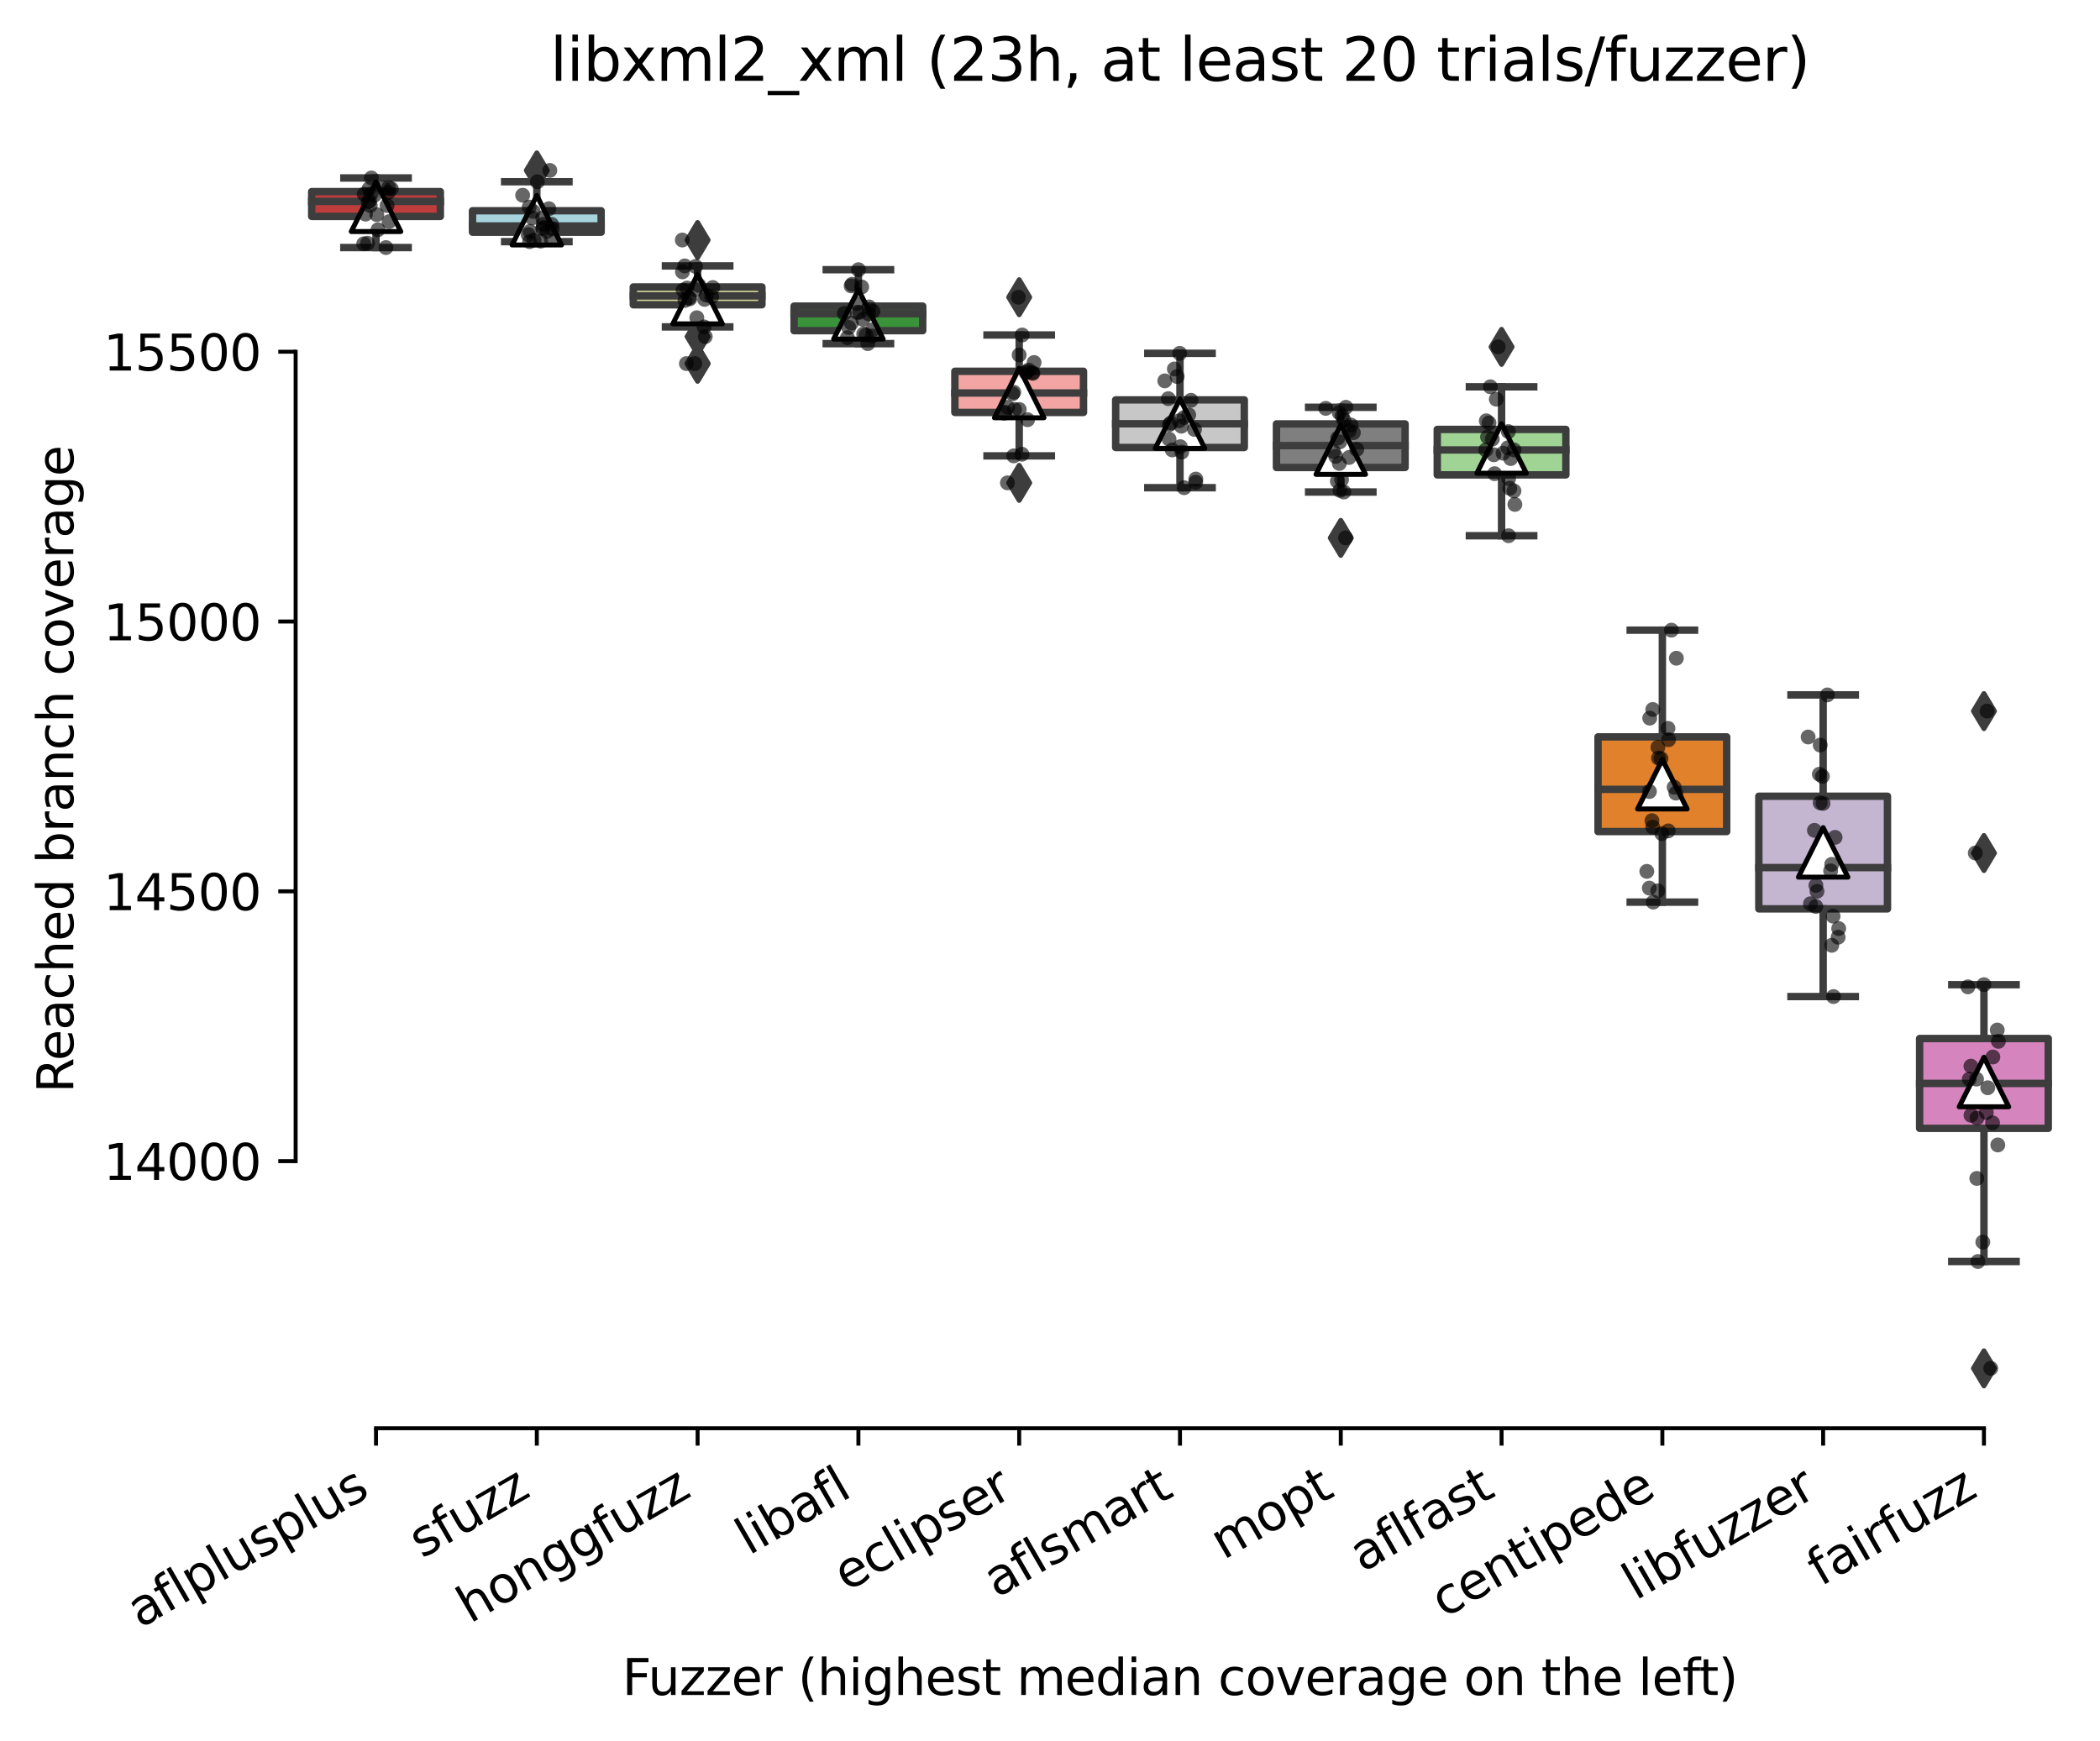 <?xml version="1.0" encoding="utf-8" standalone="no"?>
<!DOCTYPE svg PUBLIC "-//W3C//DTD SVG 1.1//EN"
  "http://www.w3.org/Graphics/SVG/1.1/DTD/svg11.dtd">
<svg xmlns:xlink="http://www.w3.org/1999/xlink" width="424.011pt" height="351.576pt" viewBox="0 0 424.011 351.576" xmlns="http://www.w3.org/2000/svg" version="1.1">
 <defs>
  <style type="text/css">*{stroke-linejoin: round; stroke-linecap: butt}</style>
 </defs>
 <g id="figure_1">
  <g id="patch_1">
   <path d="M 0 351.576 
L 424.011 351.576 
L 424.011 0 
L 0 0 
z
" style="fill: #ffffff"/>
  </g>
  <g id="axes_1">
   <g id="patch_2">
    <path d="M 59.691 288.43 
L 416.811 288.43 
L 416.811 22.318 
L 59.691 22.318 
z
" style="fill: #ffffff"/>
   </g>
   <g id="patch_3">
    <path d="M 62.937 43.704 
L 88.91 43.704 
L 88.91 38.691 
L 62.937 38.691 
L 62.937 43.704 
z
" clip-path="url(#pf30bcc0df8)" style="fill: #c03d3e; stroke: #3d3d3d; stroke-width: 1.5; stroke-linejoin: miter"/>
   </g>
   <g id="patch_4">
    <path d="M 95.403 46.892 
L 121.375 46.892 
L 121.375 42.56 
L 95.403 42.56 
L 95.403 46.892 
z
" clip-path="url(#pf30bcc0df8)" style="fill: #a7d4dc; stroke: #3d3d3d; stroke-width: 1.5; stroke-linejoin: miter"/>
   </g>
   <g id="patch_5">
    <path d="M 127.868 61.548 
L 153.84 61.548 
L 153.84 57.952 
L 127.868 57.952 
L 127.868 61.548 
z
" clip-path="url(#pf30bcc0df8)" style="fill: #d1d197; stroke: #3d3d3d; stroke-width: 1.5; stroke-linejoin: miter"/>
   </g>
   <g id="patch_6">
    <path d="M 160.334 66.779 
L 186.306 66.779 
L 186.306 61.821 
L 160.334 61.821 
L 160.334 66.779 
z
" clip-path="url(#pf30bcc0df8)" style="fill: #3a923a; stroke: #3d3d3d; stroke-width: 1.5; stroke-linejoin: miter"/>
   </g>
   <g id="patch_7">
    <path d="M 192.799 83.289 
L 218.771 83.289 
L 218.771 74.979 
L 192.799 74.979 
L 192.799 83.289 
z
" clip-path="url(#pf30bcc0df8)" style="fill: #f2a5a3; stroke: #3d3d3d; stroke-width: 1.5; stroke-linejoin: miter"/>
   </g>
   <g id="patch_8">
    <path d="M 225.264 90.372 
L 251.237 90.372 
L 251.237 80.755 
L 225.264 80.755 
L 225.264 90.372 
z
" clip-path="url(#pf30bcc0df8)" style="fill: #c7c7c7; stroke: #3d3d3d; stroke-width: 1.5; stroke-linejoin: miter"/>
   </g>
   <g id="patch_9">
    <path d="M 257.73 94.404 
L 283.702 94.404 
L 283.702 85.604 
L 257.73 85.604 
L 257.73 94.404 
z
" clip-path="url(#pf30bcc0df8)" style="fill: #7f7f7f; stroke: #3d3d3d; stroke-width: 1.5; stroke-linejoin: miter"/>
   </g>
   <g id="patch_10">
    <path d="M 290.195 95.902 
L 316.168 95.902 
L 316.168 86.721 
L 290.195 86.721 
L 290.195 95.902 
z
" clip-path="url(#pf30bcc0df8)" style="fill: #9fd495; stroke: #3d3d3d; stroke-width: 1.5; stroke-linejoin: miter"/>
   </g>
   <g id="patch_11">
    <path d="M 322.661 167.933 
L 348.633 167.933 
L 348.633 148.809 
L 322.661 148.809 
L 322.661 167.933 
z
" clip-path="url(#pf30bcc0df8)" style="fill: #e1812c; stroke: #3d3d3d; stroke-width: 1.5; stroke-linejoin: miter"/>
   </g>
   <g id="patch_12">
    <path d="M 355.126 183.544 
L 381.099 183.544 
L 381.099 160.796 
L 355.126 160.796 
L 355.126 183.544 
z
" clip-path="url(#pf30bcc0df8)" style="fill: #c4b5d0; stroke: #3d3d3d; stroke-width: 1.5; stroke-linejoin: miter"/>
   </g>
   <g id="patch_13">
    <path d="M 387.592 227.868 
L 413.564 227.868 
L 413.564 209.724 
L 387.592 209.724 
L 387.592 227.868 
z
" clip-path="url(#pf30bcc0df8)" style="fill: #d684bd; stroke: #3d3d3d; stroke-width: 1.5; stroke-linejoin: miter"/>
   </g>
   <g id="matplotlib.axis_1">
    <g id="xtick_1">
     <g id="line2d_1">
      <defs>
       <path id="m31f83e2cf9" d="M 0 0 
L 0 3.5 
" style="stroke: #000000; stroke-width: 0.8"/>
      </defs>
      <g>
       <use xlink:href="#m31f83e2cf9" x="75.923" y="288.43" style="stroke: #000000; stroke-width: 0.8"/>
      </g>
     </g>
     <g id="text_1">
      <!-- aflplusplus -->
      <g transform="translate(28.314 328.897) rotate(-30) scale(0.1 -0.1)">
       <defs>
        <path id="DejaVuSans-61" d="M 2194 1759 
Q 1497 1759 1228 1600 
Q 959 1441 959 1056 
Q 959 750 1161 570 
Q 1363 391 1709 391 
Q 2188 391 2477 730 
Q 2766 1069 2766 1631 
L 2766 1759 
L 2194 1759 
z
M 3341 1997 
L 3341 0 
L 2766 0 
L 2766 531 
Q 2569 213 2275 61 
Q 1981 -91 1556 -91 
Q 1019 -91 701 211 
Q 384 513 384 1019 
Q 384 1609 779 1909 
Q 1175 2209 1959 2209 
L 2766 2209 
L 2766 2266 
Q 2766 2663 2505 2880 
Q 2244 3097 1772 3097 
Q 1472 3097 1187 3025 
Q 903 2953 641 2809 
L 641 3341 
Q 956 3463 1253 3523 
Q 1550 3584 1831 3584 
Q 2591 3584 2966 3190 
Q 3341 2797 3341 1997 
z
" transform="scale(0.016)"/>
        <path id="DejaVuSans-66" d="M 2375 4863 
L 2375 4384 
L 1825 4384 
Q 1516 4384 1395 4259 
Q 1275 4134 1275 3809 
L 1275 3500 
L 2222 3500 
L 2222 3053 
L 1275 3053 
L 1275 0 
L 697 0 
L 697 3053 
L 147 3053 
L 147 3500 
L 697 3500 
L 697 3744 
Q 697 4328 969 4595 
Q 1241 4863 1831 4863 
L 2375 4863 
z
" transform="scale(0.016)"/>
        <path id="DejaVuSans-6c" d="M 603 4863 
L 1178 4863 
L 1178 0 
L 603 0 
L 603 4863 
z
" transform="scale(0.016)"/>
        <path id="DejaVuSans-70" d="M 1159 525 
L 1159 -1331 
L 581 -1331 
L 581 3500 
L 1159 3500 
L 1159 2969 
Q 1341 3281 1617 3432 
Q 1894 3584 2278 3584 
Q 2916 3584 3314 3078 
Q 3713 2572 3713 1747 
Q 3713 922 3314 415 
Q 2916 -91 2278 -91 
Q 1894 -91 1617 61 
Q 1341 213 1159 525 
z
M 3116 1747 
Q 3116 2381 2855 2742 
Q 2594 3103 2138 3103 
Q 1681 3103 1420 2742 
Q 1159 2381 1159 1747 
Q 1159 1113 1420 752 
Q 1681 391 2138 391 
Q 2594 391 2855 752 
Q 3116 1113 3116 1747 
z
" transform="scale(0.016)"/>
        <path id="DejaVuSans-75" d="M 544 1381 
L 544 3500 
L 1119 3500 
L 1119 1403 
Q 1119 906 1312 657 
Q 1506 409 1894 409 
Q 2359 409 2629 706 
Q 2900 1003 2900 1516 
L 2900 3500 
L 3475 3500 
L 3475 0 
L 2900 0 
L 2900 538 
Q 2691 219 2414 64 
Q 2138 -91 1772 -91 
Q 1169 -91 856 284 
Q 544 659 544 1381 
z
M 1991 3584 
L 1991 3584 
z
" transform="scale(0.016)"/>
        <path id="DejaVuSans-73" d="M 2834 3397 
L 2834 2853 
Q 2591 2978 2328 3040 
Q 2066 3103 1784 3103 
Q 1356 3103 1142 2972 
Q 928 2841 928 2578 
Q 928 2378 1081 2264 
Q 1234 2150 1697 2047 
L 1894 2003 
Q 2506 1872 2764 1633 
Q 3022 1394 3022 966 
Q 3022 478 2636 193 
Q 2250 -91 1575 -91 
Q 1294 -91 989 -36 
Q 684 19 347 128 
L 347 722 
Q 666 556 975 473 
Q 1284 391 1588 391 
Q 1994 391 2212 530 
Q 2431 669 2431 922 
Q 2431 1156 2273 1281 
Q 2116 1406 1581 1522 
L 1381 1569 
Q 847 1681 609 1914 
Q 372 2147 372 2553 
Q 372 3047 722 3315 
Q 1072 3584 1716 3584 
Q 2034 3584 2315 3537 
Q 2597 3491 2834 3397 
z
" transform="scale(0.016)"/>
       </defs>
       <use xlink:href="#DejaVuSans-61"/>
       <use xlink:href="#DejaVuSans-66" x="61.279"/>
       <use xlink:href="#DejaVuSans-6c" x="96.484"/>
       <use xlink:href="#DejaVuSans-70" x="124.268"/>
       <use xlink:href="#DejaVuSans-6c" x="187.744"/>
       <use xlink:href="#DejaVuSans-75" x="215.527"/>
       <use xlink:href="#DejaVuSans-73" x="278.906"/>
       <use xlink:href="#DejaVuSans-70" x="331.006"/>
       <use xlink:href="#DejaVuSans-6c" x="394.482"/>
       <use xlink:href="#DejaVuSans-75" x="422.266"/>
       <use xlink:href="#DejaVuSans-73" x="485.645"/>
      </g>
     </g>
    </g>
    <g id="xtick_2">
     <g id="line2d_2">
      <g>
       <use xlink:href="#m31f83e2cf9" x="108.389" y="288.43" style="stroke: #000000; stroke-width: 0.8"/>
      </g>
     </g>
     <g id="text_2">
      <!-- sfuzz -->
      <g transform="translate(85.21 314.793) rotate(-30) scale(0.1 -0.1)">
       <defs>
        <path id="DejaVuSans-7a" d="M 353 3500 
L 3084 3500 
L 3084 2975 
L 922 459 
L 3084 459 
L 3084 0 
L 275 0 
L 275 525 
L 2438 3041 
L 353 3041 
L 353 3500 
z
" transform="scale(0.016)"/>
       </defs>
       <use xlink:href="#DejaVuSans-73"/>
       <use xlink:href="#DejaVuSans-66" x="52.1"/>
       <use xlink:href="#DejaVuSans-75" x="87.305"/>
       <use xlink:href="#DejaVuSans-7a" x="150.684"/>
       <use xlink:href="#DejaVuSans-7a" x="203.174"/>
      </g>
     </g>
    </g>
    <g id="xtick_3">
     <g id="line2d_3">
      <g>
       <use xlink:href="#m31f83e2cf9" x="140.854" y="288.43" style="stroke: #000000; stroke-width: 0.8"/>
      </g>
     </g>
     <g id="text_3">
      <!-- honggfuzz -->
      <g transform="translate(94.915 327.933) rotate(-30) scale(0.1 -0.1)">
       <defs>
        <path id="DejaVuSans-68" d="M 3513 2113 
L 3513 0 
L 2938 0 
L 2938 2094 
Q 2938 2591 2744 2837 
Q 2550 3084 2163 3084 
Q 1697 3084 1428 2787 
Q 1159 2491 1159 1978 
L 1159 0 
L 581 0 
L 581 4863 
L 1159 4863 
L 1159 2956 
Q 1366 3272 1645 3428 
Q 1925 3584 2291 3584 
Q 2894 3584 3203 3211 
Q 3513 2838 3513 2113 
z
" transform="scale(0.016)"/>
        <path id="DejaVuSans-6f" d="M 1959 3097 
Q 1497 3097 1228 2736 
Q 959 2375 959 1747 
Q 959 1119 1226 758 
Q 1494 397 1959 397 
Q 2419 397 2687 759 
Q 2956 1122 2956 1747 
Q 2956 2369 2687 2733 
Q 2419 3097 1959 3097 
z
M 1959 3584 
Q 2709 3584 3137 3096 
Q 3566 2609 3566 1747 
Q 3566 888 3137 398 
Q 2709 -91 1959 -91 
Q 1206 -91 779 398 
Q 353 888 353 1747 
Q 353 2609 779 3096 
Q 1206 3584 1959 3584 
z
" transform="scale(0.016)"/>
        <path id="DejaVuSans-6e" d="M 3513 2113 
L 3513 0 
L 2938 0 
L 2938 2094 
Q 2938 2591 2744 2837 
Q 2550 3084 2163 3084 
Q 1697 3084 1428 2787 
Q 1159 2491 1159 1978 
L 1159 0 
L 581 0 
L 581 3500 
L 1159 3500 
L 1159 2956 
Q 1366 3272 1645 3428 
Q 1925 3584 2291 3584 
Q 2894 3584 3203 3211 
Q 3513 2838 3513 2113 
z
" transform="scale(0.016)"/>
        <path id="DejaVuSans-67" d="M 2906 1791 
Q 2906 2416 2648 2759 
Q 2391 3103 1925 3103 
Q 1463 3103 1205 2759 
Q 947 2416 947 1791 
Q 947 1169 1205 825 
Q 1463 481 1925 481 
Q 2391 481 2648 825 
Q 2906 1169 2906 1791 
z
M 3481 434 
Q 3481 -459 3084 -895 
Q 2688 -1331 1869 -1331 
Q 1566 -1331 1297 -1286 
Q 1028 -1241 775 -1147 
L 775 -588 
Q 1028 -725 1275 -790 
Q 1522 -856 1778 -856 
Q 2344 -856 2625 -561 
Q 2906 -266 2906 331 
L 2906 616 
Q 2728 306 2450 153 
Q 2172 0 1784 0 
Q 1141 0 747 490 
Q 353 981 353 1791 
Q 353 2603 747 3093 
Q 1141 3584 1784 3584 
Q 2172 3584 2450 3431 
Q 2728 3278 2906 2969 
L 2906 3500 
L 3481 3500 
L 3481 434 
z
" transform="scale(0.016)"/>
       </defs>
       <use xlink:href="#DejaVuSans-68"/>
       <use xlink:href="#DejaVuSans-6f" x="63.379"/>
       <use xlink:href="#DejaVuSans-6e" x="124.561"/>
       <use xlink:href="#DejaVuSans-67" x="187.939"/>
       <use xlink:href="#DejaVuSans-67" x="251.416"/>
       <use xlink:href="#DejaVuSans-66" x="314.893"/>
       <use xlink:href="#DejaVuSans-75" x="350.098"/>
       <use xlink:href="#DejaVuSans-7a" x="413.477"/>
       <use xlink:href="#DejaVuSans-7a" x="465.967"/>
      </g>
     </g>
    </g>
    <g id="xtick_4">
     <g id="line2d_4">
      <g>
       <use xlink:href="#m31f83e2cf9" x="173.32" y="288.43" style="stroke: #000000; stroke-width: 0.8"/>
      </g>
     </g>
     <g id="text_4">
      <!-- libafl -->
      <g transform="translate(151.208 314.176) rotate(-30) scale(0.1 -0.1)">
       <defs>
        <path id="DejaVuSans-69" d="M 603 3500 
L 1178 3500 
L 1178 0 
L 603 0 
L 603 3500 
z
M 603 4863 
L 1178 4863 
L 1178 4134 
L 603 4134 
L 603 4863 
z
" transform="scale(0.016)"/>
        <path id="DejaVuSans-62" d="M 3116 1747 
Q 3116 2381 2855 2742 
Q 2594 3103 2138 3103 
Q 1681 3103 1420 2742 
Q 1159 2381 1159 1747 
Q 1159 1113 1420 752 
Q 1681 391 2138 391 
Q 2594 391 2855 752 
Q 3116 1113 3116 1747 
z
M 1159 2969 
Q 1341 3281 1617 3432 
Q 1894 3584 2278 3584 
Q 2916 3584 3314 3078 
Q 3713 2572 3713 1747 
Q 3713 922 3314 415 
Q 2916 -91 2278 -91 
Q 1894 -91 1617 61 
Q 1341 213 1159 525 
L 1159 0 
L 581 0 
L 581 4863 
L 1159 4863 
L 1159 2969 
z
" transform="scale(0.016)"/>
       </defs>
       <use xlink:href="#DejaVuSans-6c"/>
       <use xlink:href="#DejaVuSans-69" x="27.783"/>
       <use xlink:href="#DejaVuSans-62" x="55.566"/>
       <use xlink:href="#DejaVuSans-61" x="119.043"/>
       <use xlink:href="#DejaVuSans-66" x="180.322"/>
       <use xlink:href="#DejaVuSans-6c" x="215.527"/>
      </g>
     </g>
    </g>
    <g id="xtick_5">
     <g id="line2d_5">
      <g>
       <use xlink:href="#m31f83e2cf9" x="205.785" y="288.43" style="stroke: #000000; stroke-width: 0.8"/>
      </g>
     </g>
     <g id="text_5">
      <!-- eclipser -->
      <g transform="translate(170.945 321.525) rotate(-30) scale(0.1 -0.1)">
       <defs>
        <path id="DejaVuSans-65" d="M 3597 1894 
L 3597 1613 
L 953 1613 
Q 991 1019 1311 708 
Q 1631 397 2203 397 
Q 2534 397 2845 478 
Q 3156 559 3463 722 
L 3463 178 
Q 3153 47 2828 -22 
Q 2503 -91 2169 -91 
Q 1331 -91 842 396 
Q 353 884 353 1716 
Q 353 2575 817 3079 
Q 1281 3584 2069 3584 
Q 2775 3584 3186 3129 
Q 3597 2675 3597 1894 
z
M 3022 2063 
Q 3016 2534 2758 2815 
Q 2500 3097 2075 3097 
Q 1594 3097 1305 2825 
Q 1016 2553 972 2059 
L 3022 2063 
z
" transform="scale(0.016)"/>
        <path id="DejaVuSans-63" d="M 3122 3366 
L 3122 2828 
Q 2878 2963 2633 3030 
Q 2388 3097 2138 3097 
Q 1578 3097 1268 2742 
Q 959 2388 959 1747 
Q 959 1106 1268 751 
Q 1578 397 2138 397 
Q 2388 397 2633 464 
Q 2878 531 3122 666 
L 3122 134 
Q 2881 22 2623 -34 
Q 2366 -91 2075 -91 
Q 1284 -91 818 406 
Q 353 903 353 1747 
Q 353 2603 823 3093 
Q 1294 3584 2113 3584 
Q 2378 3584 2631 3529 
Q 2884 3475 3122 3366 
z
" transform="scale(0.016)"/>
        <path id="DejaVuSans-72" d="M 2631 2963 
Q 2534 3019 2420 3045 
Q 2306 3072 2169 3072 
Q 1681 3072 1420 2755 
Q 1159 2438 1159 1844 
L 1159 0 
L 581 0 
L 581 3500 
L 1159 3500 
L 1159 2956 
Q 1341 3275 1631 3429 
Q 1922 3584 2338 3584 
Q 2397 3584 2469 3576 
Q 2541 3569 2628 3553 
L 2631 2963 
z
" transform="scale(0.016)"/>
       </defs>
       <use xlink:href="#DejaVuSans-65"/>
       <use xlink:href="#DejaVuSans-63" x="61.523"/>
       <use xlink:href="#DejaVuSans-6c" x="116.504"/>
       <use xlink:href="#DejaVuSans-69" x="144.287"/>
       <use xlink:href="#DejaVuSans-70" x="172.07"/>
       <use xlink:href="#DejaVuSans-73" x="235.547"/>
       <use xlink:href="#DejaVuSans-65" x="287.646"/>
       <use xlink:href="#DejaVuSans-72" x="349.17"/>
      </g>
     </g>
    </g>
    <g id="xtick_6">
     <g id="line2d_6">
      <g>
       <use xlink:href="#m31f83e2cf9" x="238.251" y="288.43" style="stroke: #000000; stroke-width: 0.8"/>
      </g>
     </g>
     <g id="text_6">
      <!-- aflsmart -->
      <g transform="translate(201.24 322.779) rotate(-30) scale(0.1 -0.1)">
       <defs>
        <path id="DejaVuSans-6d" d="M 3328 2828 
Q 3544 3216 3844 3400 
Q 4144 3584 4550 3584 
Q 5097 3584 5394 3201 
Q 5691 2819 5691 2113 
L 5691 0 
L 5113 0 
L 5113 2094 
Q 5113 2597 4934 2840 
Q 4756 3084 4391 3084 
Q 3944 3084 3684 2787 
Q 3425 2491 3425 1978 
L 3425 0 
L 2847 0 
L 2847 2094 
Q 2847 2600 2669 2842 
Q 2491 3084 2119 3084 
Q 1678 3084 1418 2786 
Q 1159 2488 1159 1978 
L 1159 0 
L 581 0 
L 581 3500 
L 1159 3500 
L 1159 2956 
Q 1356 3278 1631 3431 
Q 1906 3584 2284 3584 
Q 2666 3584 2933 3390 
Q 3200 3197 3328 2828 
z
" transform="scale(0.016)"/>
        <path id="DejaVuSans-74" d="M 1172 4494 
L 1172 3500 
L 2356 3500 
L 2356 3053 
L 1172 3053 
L 1172 1153 
Q 1172 725 1289 603 
Q 1406 481 1766 481 
L 2356 481 
L 2356 0 
L 1766 0 
Q 1100 0 847 248 
Q 594 497 594 1153 
L 594 3053 
L 172 3053 
L 172 3500 
L 594 3500 
L 594 4494 
L 1172 4494 
z
" transform="scale(0.016)"/>
       </defs>
       <use xlink:href="#DejaVuSans-61"/>
       <use xlink:href="#DejaVuSans-66" x="61.279"/>
       <use xlink:href="#DejaVuSans-6c" x="96.484"/>
       <use xlink:href="#DejaVuSans-73" x="124.268"/>
       <use xlink:href="#DejaVuSans-6d" x="176.367"/>
       <use xlink:href="#DejaVuSans-61" x="273.779"/>
       <use xlink:href="#DejaVuSans-72" x="335.059"/>
       <use xlink:href="#DejaVuSans-74" x="376.172"/>
      </g>
     </g>
    </g>
    <g id="xtick_7">
     <g id="line2d_7">
      <g>
       <use xlink:href="#m31f83e2cf9" x="270.716" y="288.43" style="stroke: #000000; stroke-width: 0.8"/>
      </g>
     </g>
     <g id="text_7">
      <!-- mopt -->
      <g transform="translate(247.049 315.075) rotate(-30) scale(0.1 -0.1)">
       <use xlink:href="#DejaVuSans-6d"/>
       <use xlink:href="#DejaVuSans-6f" x="97.412"/>
       <use xlink:href="#DejaVuSans-70" x="158.594"/>
       <use xlink:href="#DejaVuSans-74" x="222.07"/>
      </g>
     </g>
    </g>
    <g id="xtick_8">
     <g id="line2d_8">
      <g>
       <use xlink:href="#m31f83e2cf9" x="303.182" y="288.43" style="stroke: #000000; stroke-width: 0.8"/>
      </g>
     </g>
     <g id="text_8">
      <!-- aflfast -->
      <g transform="translate(275.118 317.613) rotate(-30) scale(0.1 -0.1)">
       <use xlink:href="#DejaVuSans-61"/>
       <use xlink:href="#DejaVuSans-66" x="61.279"/>
       <use xlink:href="#DejaVuSans-6c" x="96.484"/>
       <use xlink:href="#DejaVuSans-66" x="124.268"/>
       <use xlink:href="#DejaVuSans-61" x="159.473"/>
       <use xlink:href="#DejaVuSans-73" x="220.752"/>
       <use xlink:href="#DejaVuSans-74" x="272.852"/>
      </g>
     </g>
    </g>
    <g id="xtick_9">
     <g id="line2d_9">
      <g>
       <use xlink:href="#m31f83e2cf9" x="335.647" y="288.43" style="stroke: #000000; stroke-width: 0.8"/>
      </g>
     </g>
     <g id="text_9">
      <!-- centipede -->
      <g transform="translate(291.574 326.856) rotate(-30) scale(0.1 -0.1)">
       <defs>
        <path id="DejaVuSans-64" d="M 2906 2969 
L 2906 4863 
L 3481 4863 
L 3481 0 
L 2906 0 
L 2906 525 
Q 2725 213 2448 61 
Q 2172 -91 1784 -91 
Q 1150 -91 751 415 
Q 353 922 353 1747 
Q 353 2572 751 3078 
Q 1150 3584 1784 3584 
Q 2172 3584 2448 3432 
Q 2725 3281 2906 2969 
z
M 947 1747 
Q 947 1113 1208 752 
Q 1469 391 1925 391 
Q 2381 391 2643 752 
Q 2906 1113 2906 1747 
Q 2906 2381 2643 2742 
Q 2381 3103 1925 3103 
Q 1469 3103 1208 2742 
Q 947 2381 947 1747 
z
" transform="scale(0.016)"/>
       </defs>
       <use xlink:href="#DejaVuSans-63"/>
       <use xlink:href="#DejaVuSans-65" x="54.98"/>
       <use xlink:href="#DejaVuSans-6e" x="116.504"/>
       <use xlink:href="#DejaVuSans-74" x="179.883"/>
       <use xlink:href="#DejaVuSans-69" x="219.092"/>
       <use xlink:href="#DejaVuSans-70" x="246.875"/>
       <use xlink:href="#DejaVuSans-65" x="310.352"/>
       <use xlink:href="#DejaVuSans-64" x="371.875"/>
       <use xlink:href="#DejaVuSans-65" x="435.352"/>
      </g>
     </g>
    </g>
    <g id="xtick_10">
     <g id="line2d_10">
      <g>
       <use xlink:href="#m31f83e2cf9" x="368.112" y="288.43" style="stroke: #000000; stroke-width: 0.8"/>
      </g>
     </g>
     <g id="text_10">
      <!-- libfuzzer -->
      <g transform="translate(330.246 323.272) rotate(-30) scale(0.1 -0.1)">
       <use xlink:href="#DejaVuSans-6c"/>
       <use xlink:href="#DejaVuSans-69" x="27.783"/>
       <use xlink:href="#DejaVuSans-62" x="55.566"/>
       <use xlink:href="#DejaVuSans-66" x="119.043"/>
       <use xlink:href="#DejaVuSans-75" x="154.248"/>
       <use xlink:href="#DejaVuSans-7a" x="217.627"/>
       <use xlink:href="#DejaVuSans-7a" x="270.117"/>
       <use xlink:href="#DejaVuSans-65" x="322.607"/>
       <use xlink:href="#DejaVuSans-72" x="384.131"/>
      </g>
     </g>
    </g>
    <g id="xtick_11">
     <g id="line2d_11">
      <g>
       <use xlink:href="#m31f83e2cf9" x="400.578" y="288.43" style="stroke: #000000; stroke-width: 0.8"/>
      </g>
     </g>
     <g id="text_11">
      <!-- fairfuzz -->
      <g transform="translate(367.588 320.457) rotate(-30) scale(0.1 -0.1)">
       <use xlink:href="#DejaVuSans-66"/>
       <use xlink:href="#DejaVuSans-61" x="35.205"/>
       <use xlink:href="#DejaVuSans-69" x="96.484"/>
       <use xlink:href="#DejaVuSans-72" x="124.268"/>
       <use xlink:href="#DejaVuSans-66" x="165.381"/>
       <use xlink:href="#DejaVuSans-75" x="200.586"/>
       <use xlink:href="#DejaVuSans-7a" x="263.965"/>
       <use xlink:href="#DejaVuSans-7a" x="316.455"/>
      </g>
     </g>
    </g>
    <g id="text_12">
     <!-- Fuzzer (highest median coverage on the left) -->
     <g transform="translate(125.633 342.297) scale(0.1 -0.1)">
      <defs>
       <path id="DejaVuSans-46" d="M 628 4666 
L 3309 4666 
L 3309 4134 
L 1259 4134 
L 1259 2759 
L 3109 2759 
L 3109 2228 
L 1259 2228 
L 1259 0 
L 628 0 
L 628 4666 
z
" transform="scale(0.016)"/>
       <path id="DejaVuSans-20" transform="scale(0.016)"/>
       <path id="DejaVuSans-28" d="M 1984 4856 
Q 1566 4138 1362 3434 
Q 1159 2731 1159 2009 
Q 1159 1288 1364 580 
Q 1569 -128 1984 -844 
L 1484 -844 
Q 1016 -109 783 600 
Q 550 1309 550 2009 
Q 550 2706 781 3412 
Q 1013 4119 1484 4856 
L 1984 4856 
z
" transform="scale(0.016)"/>
       <path id="DejaVuSans-76" d="M 191 3500 
L 800 3500 
L 1894 563 
L 2988 3500 
L 3597 3500 
L 2284 0 
L 1503 0 
L 191 3500 
z
" transform="scale(0.016)"/>
       <path id="DejaVuSans-29" d="M 513 4856 
L 1013 4856 
Q 1481 4119 1714 3412 
Q 1947 2706 1947 2009 
Q 1947 1309 1714 600 
Q 1481 -109 1013 -844 
L 513 -844 
Q 928 -128 1133 580 
Q 1338 1288 1338 2009 
Q 1338 2731 1133 3434 
Q 928 4138 513 4856 
z
" transform="scale(0.016)"/>
      </defs>
      <use xlink:href="#DejaVuSans-46"/>
      <use xlink:href="#DejaVuSans-75" x="52.02"/>
      <use xlink:href="#DejaVuSans-7a" x="115.398"/>
      <use xlink:href="#DejaVuSans-7a" x="167.889"/>
      <use xlink:href="#DejaVuSans-65" x="220.379"/>
      <use xlink:href="#DejaVuSans-72" x="281.902"/>
      <use xlink:href="#DejaVuSans-20" x="323.016"/>
      <use xlink:href="#DejaVuSans-28" x="354.803"/>
      <use xlink:href="#DejaVuSans-68" x="393.816"/>
      <use xlink:href="#DejaVuSans-69" x="457.195"/>
      <use xlink:href="#DejaVuSans-67" x="484.979"/>
      <use xlink:href="#DejaVuSans-68" x="548.455"/>
      <use xlink:href="#DejaVuSans-65" x="611.834"/>
      <use xlink:href="#DejaVuSans-73" x="673.357"/>
      <use xlink:href="#DejaVuSans-74" x="725.457"/>
      <use xlink:href="#DejaVuSans-20" x="764.666"/>
      <use xlink:href="#DejaVuSans-6d" x="796.453"/>
      <use xlink:href="#DejaVuSans-65" x="893.865"/>
      <use xlink:href="#DejaVuSans-64" x="955.389"/>
      <use xlink:href="#DejaVuSans-69" x="1018.865"/>
      <use xlink:href="#DejaVuSans-61" x="1046.648"/>
      <use xlink:href="#DejaVuSans-6e" x="1107.928"/>
      <use xlink:href="#DejaVuSans-20" x="1171.307"/>
      <use xlink:href="#DejaVuSans-63" x="1203.094"/>
      <use xlink:href="#DejaVuSans-6f" x="1258.074"/>
      <use xlink:href="#DejaVuSans-76" x="1319.256"/>
      <use xlink:href="#DejaVuSans-65" x="1378.436"/>
      <use xlink:href="#DejaVuSans-72" x="1439.959"/>
      <use xlink:href="#DejaVuSans-61" x="1481.072"/>
      <use xlink:href="#DejaVuSans-67" x="1542.352"/>
      <use xlink:href="#DejaVuSans-65" x="1605.828"/>
      <use xlink:href="#DejaVuSans-20" x="1667.352"/>
      <use xlink:href="#DejaVuSans-6f" x="1699.139"/>
      <use xlink:href="#DejaVuSans-6e" x="1760.32"/>
      <use xlink:href="#DejaVuSans-20" x="1823.699"/>
      <use xlink:href="#DejaVuSans-74" x="1855.486"/>
      <use xlink:href="#DejaVuSans-68" x="1894.695"/>
      <use xlink:href="#DejaVuSans-65" x="1958.074"/>
      <use xlink:href="#DejaVuSans-20" x="2019.598"/>
      <use xlink:href="#DejaVuSans-6c" x="2051.385"/>
      <use xlink:href="#DejaVuSans-65" x="2079.168"/>
      <use xlink:href="#DejaVuSans-66" x="2140.691"/>
      <use xlink:href="#DejaVuSans-74" x="2174.146"/>
      <use xlink:href="#DejaVuSans-29" x="2213.355"/>
     </g>
    </g>
   </g>
   <g id="matplotlib.axis_2">
    <g id="ytick_1">
     <g id="line2d_12">
      <defs>
       <path id="m5bc0a8c568" d="M 0 0 
L -3.5 0 
" style="stroke: #000000; stroke-width: 0.8"/>
      </defs>
      <g>
       <use xlink:href="#m5bc0a8c568" x="59.691" y="234.489" style="stroke: #000000; stroke-width: 0.8"/>
      </g>
     </g>
     <g id="text_13">
      <!-- 14000 -->
      <g transform="translate(20.878 238.288) scale(0.1 -0.1)">
       <defs>
        <path id="DejaVuSans-31" d="M 794 531 
L 1825 531 
L 1825 4091 
L 703 3866 
L 703 4441 
L 1819 4666 
L 2450 4666 
L 2450 531 
L 3481 531 
L 3481 0 
L 794 0 
L 794 531 
z
" transform="scale(0.016)"/>
        <path id="DejaVuSans-34" d="M 2419 4116 
L 825 1625 
L 2419 1625 
L 2419 4116 
z
M 2253 4666 
L 3047 4666 
L 3047 1625 
L 3713 1625 
L 3713 1100 
L 3047 1100 
L 3047 0 
L 2419 0 
L 2419 1100 
L 313 1100 
L 313 1709 
L 2253 4666 
z
" transform="scale(0.016)"/>
        <path id="DejaVuSans-30" d="M 2034 4250 
Q 1547 4250 1301 3770 
Q 1056 3291 1056 2328 
Q 1056 1369 1301 889 
Q 1547 409 2034 409 
Q 2525 409 2770 889 
Q 3016 1369 3016 2328 
Q 3016 3291 2770 3770 
Q 2525 4250 2034 4250 
z
M 2034 4750 
Q 2819 4750 3233 4129 
Q 3647 3509 3647 2328 
Q 3647 1150 3233 529 
Q 2819 -91 2034 -91 
Q 1250 -91 836 529 
Q 422 1150 422 2328 
Q 422 3509 836 4129 
Q 1250 4750 2034 4750 
z
" transform="scale(0.016)"/>
       </defs>
       <use xlink:href="#DejaVuSans-31"/>
       <use xlink:href="#DejaVuSans-34" x="63.623"/>
       <use xlink:href="#DejaVuSans-30" x="127.246"/>
       <use xlink:href="#DejaVuSans-30" x="190.869"/>
       <use xlink:href="#DejaVuSans-30" x="254.492"/>
      </g>
     </g>
    </g>
    <g id="ytick_2">
     <g id="line2d_13">
      <g>
       <use xlink:href="#m5bc0a8c568" x="59.691" y="180.002" style="stroke: #000000; stroke-width: 0.8"/>
      </g>
     </g>
     <g id="text_14">
      <!-- 14500 -->
      <g transform="translate(20.878 183.801) scale(0.1 -0.1)">
       <defs>
        <path id="DejaVuSans-35" d="M 691 4666 
L 3169 4666 
L 3169 4134 
L 1269 4134 
L 1269 2991 
Q 1406 3038 1543 3061 
Q 1681 3084 1819 3084 
Q 2600 3084 3056 2656 
Q 3513 2228 3513 1497 
Q 3513 744 3044 326 
Q 2575 -91 1722 -91 
Q 1428 -91 1123 -41 
Q 819 9 494 109 
L 494 744 
Q 775 591 1075 516 
Q 1375 441 1709 441 
Q 2250 441 2565 725 
Q 2881 1009 2881 1497 
Q 2881 1984 2565 2268 
Q 2250 2553 1709 2553 
Q 1456 2553 1204 2497 
Q 953 2441 691 2322 
L 691 4666 
z
" transform="scale(0.016)"/>
       </defs>
       <use xlink:href="#DejaVuSans-31"/>
       <use xlink:href="#DejaVuSans-34" x="63.623"/>
       <use xlink:href="#DejaVuSans-35" x="127.246"/>
       <use xlink:href="#DejaVuSans-30" x="190.869"/>
       <use xlink:href="#DejaVuSans-30" x="254.492"/>
      </g>
     </g>
    </g>
    <g id="ytick_3">
     <g id="line2d_14">
      <g>
       <use xlink:href="#m5bc0a8c568" x="59.691" y="125.516" style="stroke: #000000; stroke-width: 0.8"/>
      </g>
     </g>
     <g id="text_15">
      <!-- 15000 -->
      <g transform="translate(20.878 129.315) scale(0.1 -0.1)">
       <use xlink:href="#DejaVuSans-31"/>
       <use xlink:href="#DejaVuSans-35" x="63.623"/>
       <use xlink:href="#DejaVuSans-30" x="127.246"/>
       <use xlink:href="#DejaVuSans-30" x="190.869"/>
       <use xlink:href="#DejaVuSans-30" x="254.492"/>
      </g>
     </g>
    </g>
    <g id="ytick_4">
     <g id="line2d_15">
      <g>
       <use xlink:href="#m5bc0a8c568" x="59.691" y="71.029" style="stroke: #000000; stroke-width: 0.8"/>
      </g>
     </g>
     <g id="text_16">
      <!-- 15500 -->
      <g transform="translate(20.878 74.828) scale(0.1 -0.1)">
       <use xlink:href="#DejaVuSans-31"/>
       <use xlink:href="#DejaVuSans-35" x="63.623"/>
       <use xlink:href="#DejaVuSans-35" x="127.246"/>
       <use xlink:href="#DejaVuSans-30" x="190.869"/>
       <use xlink:href="#DejaVuSans-30" x="254.492"/>
      </g>
     </g>
    </g>
    <g id="text_17">
     <!-- Reached branch coverage -->
     <g transform="translate(14.798 220.706) rotate(-90) scale(0.1 -0.1)">
      <defs>
       <path id="DejaVuSans-52" d="M 2841 2188 
Q 3044 2119 3236 1894 
Q 3428 1669 3622 1275 
L 4263 0 
L 3584 0 
L 2988 1197 
Q 2756 1666 2539 1819 
Q 2322 1972 1947 1972 
L 1259 1972 
L 1259 0 
L 628 0 
L 628 4666 
L 2053 4666 
Q 2853 4666 3247 4331 
Q 3641 3997 3641 3322 
Q 3641 2881 3436 2590 
Q 3231 2300 2841 2188 
z
M 1259 4147 
L 1259 2491 
L 2053 2491 
Q 2509 2491 2742 2702 
Q 2975 2913 2975 3322 
Q 2975 3731 2742 3939 
Q 2509 4147 2053 4147 
L 1259 4147 
z
" transform="scale(0.016)"/>
      </defs>
      <use xlink:href="#DejaVuSans-52"/>
      <use xlink:href="#DejaVuSans-65" x="64.982"/>
      <use xlink:href="#DejaVuSans-61" x="126.506"/>
      <use xlink:href="#DejaVuSans-63" x="187.785"/>
      <use xlink:href="#DejaVuSans-68" x="242.766"/>
      <use xlink:href="#DejaVuSans-65" x="306.145"/>
      <use xlink:href="#DejaVuSans-64" x="367.668"/>
      <use xlink:href="#DejaVuSans-20" x="431.145"/>
      <use xlink:href="#DejaVuSans-62" x="462.932"/>
      <use xlink:href="#DejaVuSans-72" x="526.408"/>
      <use xlink:href="#DejaVuSans-61" x="567.521"/>
      <use xlink:href="#DejaVuSans-6e" x="628.801"/>
      <use xlink:href="#DejaVuSans-63" x="692.18"/>
      <use xlink:href="#DejaVuSans-68" x="747.16"/>
      <use xlink:href="#DejaVuSans-20" x="810.539"/>
      <use xlink:href="#DejaVuSans-63" x="842.326"/>
      <use xlink:href="#DejaVuSans-6f" x="897.307"/>
      <use xlink:href="#DejaVuSans-76" x="958.488"/>
      <use xlink:href="#DejaVuSans-65" x="1017.668"/>
      <use xlink:href="#DejaVuSans-72" x="1079.191"/>
      <use xlink:href="#DejaVuSans-61" x="1120.305"/>
      <use xlink:href="#DejaVuSans-67" x="1181.584"/>
      <use xlink:href="#DejaVuSans-65" x="1245.061"/>
     </g>
    </g>
   </g>
   <g id="line2d_16">
    <path d="M 75.923 43.704 
L 75.923 49.997 
" clip-path="url(#pf30bcc0df8)" style="fill: none; stroke: #3d3d3d; stroke-width: 1.5; stroke-linecap: square"/>
   </g>
   <g id="line2d_17">
    <path d="M 75.923 38.691 
L 75.923 35.94 
" clip-path="url(#pf30bcc0df8)" style="fill: none; stroke: #3d3d3d; stroke-width: 1.5; stroke-linecap: square"/>
   </g>
   <g id="line2d_18">
    <path d="M 69.43 49.997 
L 82.416 49.997 
" clip-path="url(#pf30bcc0df8)" style="fill: none; stroke: #3d3d3d; stroke-width: 1.5; stroke-linecap: square"/>
   </g>
   <g id="line2d_19">
    <path d="M 69.43 35.94 
L 82.416 35.94 
" clip-path="url(#pf30bcc0df8)" style="fill: none; stroke: #3d3d3d; stroke-width: 1.5; stroke-linecap: square"/>
   </g>
   <g id="line2d_20"/>
   <g id="line2d_21">
    <path d="M 108.389 46.892 
L 108.389 48.799 
" clip-path="url(#pf30bcc0df8)" style="fill: none; stroke: #3d3d3d; stroke-width: 1.5; stroke-linecap: square"/>
   </g>
   <g id="line2d_22">
    <path d="M 108.389 42.56 
L 108.389 36.703 
" clip-path="url(#pf30bcc0df8)" style="fill: none; stroke: #3d3d3d; stroke-width: 1.5; stroke-linecap: square"/>
   </g>
   <g id="line2d_23">
    <path d="M 101.896 48.799 
L 114.882 48.799 
" clip-path="url(#pf30bcc0df8)" style="fill: none; stroke: #3d3d3d; stroke-width: 1.5; stroke-linecap: square"/>
   </g>
   <g id="line2d_24">
    <path d="M 101.896 36.703 
L 114.882 36.703 
" clip-path="url(#pf30bcc0df8)" style="fill: none; stroke: #3d3d3d; stroke-width: 1.5; stroke-linecap: square"/>
   </g>
   <g id="line2d_25">
    <defs>
     <path id="m85d9f659cf" d="M -0 3.536 
L 2.121 0 
L -0 -3.536 
L -2.121 -0 
z
" style="stroke: #3d3d3d; stroke-linejoin: miter"/>
    </defs>
    <g clip-path="url(#pf30bcc0df8)">
     <use xlink:href="#m85d9f659cf" x="108.389" y="34.414" style="fill: #3d3d3d; stroke: #3d3d3d; stroke-linejoin: miter"/>
    </g>
   </g>
   <g id="line2d_26">
    <path d="M 140.854 61.548 
L 140.854 66.016 
" clip-path="url(#pf30bcc0df8)" style="fill: none; stroke: #3d3d3d; stroke-width: 1.5; stroke-linecap: square"/>
   </g>
   <g id="line2d_27">
    <path d="M 140.854 57.952 
L 140.854 53.702 
" clip-path="url(#pf30bcc0df8)" style="fill: none; stroke: #3d3d3d; stroke-width: 1.5; stroke-linecap: square"/>
   </g>
   <g id="line2d_28">
    <path d="M 134.361 66.016 
L 147.347 66.016 
" clip-path="url(#pf30bcc0df8)" style="fill: none; stroke: #3d3d3d; stroke-width: 1.5; stroke-linecap: square"/>
   </g>
   <g id="line2d_29">
    <path d="M 134.361 53.702 
L 147.347 53.702 
" clip-path="url(#pf30bcc0df8)" style="fill: none; stroke: #3d3d3d; stroke-width: 1.5; stroke-linecap: square"/>
   </g>
   <g id="line2d_30">
    <g clip-path="url(#pf30bcc0df8)">
     <use xlink:href="#m85d9f659cf" x="140.854" y="73.426" style="fill: #3d3d3d; stroke: #3d3d3d; stroke-linejoin: miter"/>
     <use xlink:href="#m85d9f659cf" x="140.854" y="67.978" style="fill: #3d3d3d; stroke: #3d3d3d; stroke-linejoin: miter"/>
     <use xlink:href="#m85d9f659cf" x="140.854" y="73.426" style="fill: #3d3d3d; stroke: #3d3d3d; stroke-linejoin: miter"/>
     <use xlink:href="#m85d9f659cf" x="140.854" y="48.472" style="fill: #3d3d3d; stroke: #3d3d3d; stroke-linejoin: miter"/>
    </g>
   </g>
   <g id="line2d_31">
    <path d="M 173.32 66.779 
L 173.32 69.394 
" clip-path="url(#pf30bcc0df8)" style="fill: none; stroke: #3d3d3d; stroke-width: 1.5; stroke-linecap: square"/>
   </g>
   <g id="line2d_32">
    <path d="M 173.32 61.821 
L 173.32 54.465 
" clip-path="url(#pf30bcc0df8)" style="fill: none; stroke: #3d3d3d; stroke-width: 1.5; stroke-linecap: square"/>
   </g>
   <g id="line2d_33">
    <path d="M 166.827 69.394 
L 179.813 69.394 
" clip-path="url(#pf30bcc0df8)" style="fill: none; stroke: #3d3d3d; stroke-width: 1.5; stroke-linecap: square"/>
   </g>
   <g id="line2d_34">
    <path d="M 166.827 54.465 
L 179.813 54.465 
" clip-path="url(#pf30bcc0df8)" style="fill: none; stroke: #3d3d3d; stroke-width: 1.5; stroke-linecap: square"/>
   </g>
   <g id="line2d_35"/>
   <g id="line2d_36">
    <path d="M 205.785 83.289 
L 205.785 92.061 
" clip-path="url(#pf30bcc0df8)" style="fill: none; stroke: #3d3d3d; stroke-width: 1.5; stroke-linecap: square"/>
   </g>
   <g id="line2d_37">
    <path d="M 205.785 74.979 
L 205.785 67.651 
" clip-path="url(#pf30bcc0df8)" style="fill: none; stroke: #3d3d3d; stroke-width: 1.5; stroke-linecap: square"/>
   </g>
   <g id="line2d_38">
    <path d="M 199.292 92.061 
L 212.278 92.061 
" clip-path="url(#pf30bcc0df8)" style="fill: none; stroke: #3d3d3d; stroke-width: 1.5; stroke-linecap: square"/>
   </g>
   <g id="line2d_39">
    <path d="M 199.292 67.651 
L 212.278 67.651 
" clip-path="url(#pf30bcc0df8)" style="fill: none; stroke: #3d3d3d; stroke-width: 1.5; stroke-linecap: square"/>
   </g>
   <g id="line2d_40">
    <g clip-path="url(#pf30bcc0df8)">
     <use xlink:href="#m85d9f659cf" x="205.785" y="97.509" style="fill: #3d3d3d; stroke: #3d3d3d; stroke-linejoin: miter"/>
     <use xlink:href="#m85d9f659cf" x="205.785" y="60.023" style="fill: #3d3d3d; stroke: #3d3d3d; stroke-linejoin: miter"/>
    </g>
   </g>
   <g id="line2d_41">
    <path d="M 238.251 90.372 
L 238.251 98.49 
" clip-path="url(#pf30bcc0df8)" style="fill: none; stroke: #3d3d3d; stroke-width: 1.5; stroke-linecap: square"/>
   </g>
   <g id="line2d_42">
    <path d="M 238.251 80.755 
L 238.251 71.356 
" clip-path="url(#pf30bcc0df8)" style="fill: none; stroke: #3d3d3d; stroke-width: 1.5; stroke-linecap: square"/>
   </g>
   <g id="line2d_43">
    <path d="M 231.758 98.49 
L 244.744 98.49 
" clip-path="url(#pf30bcc0df8)" style="fill: none; stroke: #3d3d3d; stroke-width: 1.5; stroke-linecap: square"/>
   </g>
   <g id="line2d_44">
    <path d="M 231.758 71.356 
L 244.744 71.356 
" clip-path="url(#pf30bcc0df8)" style="fill: none; stroke: #3d3d3d; stroke-width: 1.5; stroke-linecap: square"/>
   </g>
   <g id="line2d_45"/>
   <g id="line2d_46">
    <path d="M 270.716 94.404 
L 270.716 99.362 
" clip-path="url(#pf30bcc0df8)" style="fill: none; stroke: #3d3d3d; stroke-width: 1.5; stroke-linecap: square"/>
   </g>
   <g id="line2d_47">
    <path d="M 270.716 85.604 
L 270.716 82.253 
" clip-path="url(#pf30bcc0df8)" style="fill: none; stroke: #3d3d3d; stroke-width: 1.5; stroke-linecap: square"/>
   </g>
   <g id="line2d_48">
    <path d="M 264.223 99.362 
L 277.209 99.362 
" clip-path="url(#pf30bcc0df8)" style="fill: none; stroke: #3d3d3d; stroke-width: 1.5; stroke-linecap: square"/>
   </g>
   <g id="line2d_49">
    <path d="M 264.223 82.253 
L 277.209 82.253 
" clip-path="url(#pf30bcc0df8)" style="fill: none; stroke: #3d3d3d; stroke-width: 1.5; stroke-linecap: square"/>
   </g>
   <g id="line2d_50">
    <g clip-path="url(#pf30bcc0df8)">
     <use xlink:href="#m85d9f659cf" x="270.716" y="108.625" style="fill: #3d3d3d; stroke: #3d3d3d; stroke-linejoin: miter"/>
    </g>
   </g>
   <g id="line2d_51">
    <path d="M 303.182 95.902 
L 303.182 108.189 
" clip-path="url(#pf30bcc0df8)" style="fill: none; stroke: #3d3d3d; stroke-width: 1.5; stroke-linecap: square"/>
   </g>
   <g id="line2d_52">
    <path d="M 303.182 86.721 
L 303.182 78.112 
" clip-path="url(#pf30bcc0df8)" style="fill: none; stroke: #3d3d3d; stroke-width: 1.5; stroke-linecap: square"/>
   </g>
   <g id="line2d_53">
    <path d="M 296.688 108.189 
L 309.675 108.189 
" clip-path="url(#pf30bcc0df8)" style="fill: none; stroke: #3d3d3d; stroke-width: 1.5; stroke-linecap: square"/>
   </g>
   <g id="line2d_54">
    <path d="M 296.688 78.112 
L 309.675 78.112 
" clip-path="url(#pf30bcc0df8)" style="fill: none; stroke: #3d3d3d; stroke-width: 1.5; stroke-linecap: square"/>
   </g>
   <g id="line2d_55">
    <g clip-path="url(#pf30bcc0df8)">
     <use xlink:href="#m85d9f659cf" x="303.182" y="70.048" style="fill: #3d3d3d; stroke: #3d3d3d; stroke-linejoin: miter"/>
    </g>
   </g>
   <g id="line2d_56">
    <path d="M 335.647 167.933 
L 335.647 182.181 
" clip-path="url(#pf30bcc0df8)" style="fill: none; stroke: #3d3d3d; stroke-width: 1.5; stroke-linecap: square"/>
   </g>
   <g id="line2d_57">
    <path d="M 335.647 148.809 
L 335.647 127.259 
" clip-path="url(#pf30bcc0df8)" style="fill: none; stroke: #3d3d3d; stroke-width: 1.5; stroke-linecap: square"/>
   </g>
   <g id="line2d_58">
    <path d="M 329.154 182.181 
L 342.14 182.181 
" clip-path="url(#pf30bcc0df8)" style="fill: none; stroke: #3d3d3d; stroke-width: 1.5; stroke-linecap: square"/>
   </g>
   <g id="line2d_59">
    <path d="M 329.154 127.259 
L 342.14 127.259 
" clip-path="url(#pf30bcc0df8)" style="fill: none; stroke: #3d3d3d; stroke-width: 1.5; stroke-linecap: square"/>
   </g>
   <g id="line2d_60"/>
   <g id="line2d_61">
    <path d="M 368.112 183.544 
L 368.112 201.252 
" clip-path="url(#pf30bcc0df8)" style="fill: none; stroke: #3d3d3d; stroke-width: 1.5; stroke-linecap: square"/>
   </g>
   <g id="line2d_62">
    <path d="M 368.112 160.796 
L 368.112 140.336 
" clip-path="url(#pf30bcc0df8)" style="fill: none; stroke: #3d3d3d; stroke-width: 1.5; stroke-linecap: square"/>
   </g>
   <g id="line2d_63">
    <path d="M 361.619 201.252 
L 374.606 201.252 
" clip-path="url(#pf30bcc0df8)" style="fill: none; stroke: #3d3d3d; stroke-width: 1.5; stroke-linecap: square"/>
   </g>
   <g id="line2d_64">
    <path d="M 361.619 140.336 
L 374.606 140.336 
" clip-path="url(#pf30bcc0df8)" style="fill: none; stroke: #3d3d3d; stroke-width: 1.5; stroke-linecap: square"/>
   </g>
   <g id="line2d_65"/>
   <g id="line2d_66">
    <path d="M 400.578 227.868 
L 400.578 254.757 
" clip-path="url(#pf30bcc0df8)" style="fill: none; stroke: #3d3d3d; stroke-width: 1.5; stroke-linecap: square"/>
   </g>
   <g id="line2d_67">
    <path d="M 400.578 209.724 
L 400.578 198.854 
" clip-path="url(#pf30bcc0df8)" style="fill: none; stroke: #3d3d3d; stroke-width: 1.5; stroke-linecap: square"/>
   </g>
   <g id="line2d_68">
    <path d="M 394.085 254.757 
L 407.071 254.757 
" clip-path="url(#pf30bcc0df8)" style="fill: none; stroke: #3d3d3d; stroke-width: 1.5; stroke-linecap: square"/>
   </g>
   <g id="line2d_69">
    <path d="M 394.085 198.854 
L 407.071 198.854 
" clip-path="url(#pf30bcc0df8)" style="fill: none; stroke: #3d3d3d; stroke-width: 1.5; stroke-linecap: square"/>
   </g>
   <g id="line2d_70">
    <g clip-path="url(#pf30bcc0df8)">
     <use xlink:href="#m85d9f659cf" x="400.578" y="276.334" style="fill: #3d3d3d; stroke: #3d3d3d; stroke-linejoin: miter"/>
     <use xlink:href="#m85d9f659cf" x="400.578" y="143.605" style="fill: #3d3d3d; stroke: #3d3d3d; stroke-linejoin: miter"/>
     <use xlink:href="#m85d9f659cf" x="400.578" y="172.265" style="fill: #3d3d3d; stroke: #3d3d3d; stroke-linejoin: miter"/>
    </g>
   </g>
   <g id="line2d_71">
    <path d="M 62.937 40.68 
L 88.91 40.68 
" clip-path="url(#pf30bcc0df8)" style="fill: none; stroke: #3d3d3d; stroke-width: 1.5; stroke-linecap: square"/>
   </g>
   <g id="line2d_72">
    <defs>
     <path id="m28be86b5a3" d="M 0 -5 
L -5 5 
L 5 5 
z
" style="stroke: #000000; stroke-linejoin: miter"/>
    </defs>
    <g clip-path="url(#pf30bcc0df8)">
     <use xlink:href="#m28be86b5a3" x="75.923" y="41.759" style="fill: #ffffff; stroke: #000000; stroke-linejoin: miter"/>
    </g>
   </g>
   <g id="line2d_73">
    <path d="M 95.403 45.638 
L 121.375 45.638 
" clip-path="url(#pf30bcc0df8)" style="fill: none; stroke: #3d3d3d; stroke-width: 1.5; stroke-linecap: square"/>
   </g>
   <g id="line2d_74">
    <g clip-path="url(#pf30bcc0df8)">
     <use xlink:href="#m28be86b5a3" x="108.389" y="44.467" style="fill: #ffffff; stroke: #000000; stroke-linejoin: miter"/>
    </g>
   </g>
   <g id="line2d_75">
    <path d="M 127.868 59.75 
L 153.84 59.75 
" clip-path="url(#pf30bcc0df8)" style="fill: none; stroke: #3d3d3d; stroke-width: 1.5; stroke-linecap: square"/>
   </g>
   <g id="line2d_76">
    <g clip-path="url(#pf30bcc0df8)">
     <use xlink:href="#m28be86b5a3" x="140.854" y="60.399" style="fill: #ffffff; stroke: #000000; stroke-linejoin: miter"/>
    </g>
   </g>
   <g id="line2d_77">
    <path d="M 160.334 63.346 
L 186.306 63.346 
" clip-path="url(#pf30bcc0df8)" style="fill: none; stroke: #3d3d3d; stroke-width: 1.5; stroke-linecap: square"/>
   </g>
   <g id="line2d_78">
    <g clip-path="url(#pf30bcc0df8)">
     <use xlink:href="#m28be86b5a3" x="173.32" y="63.477" style="fill: #ffffff; stroke: #000000; stroke-linejoin: miter"/>
    </g>
   </g>
   <g id="line2d_79">
    <path d="M 192.799 79.365 
L 218.771 79.365 
" clip-path="url(#pf30bcc0df8)" style="fill: none; stroke: #3d3d3d; stroke-width: 1.5; stroke-linecap: square"/>
   </g>
   <g id="line2d_80">
    <g clip-path="url(#pf30bcc0df8)">
     <use xlink:href="#m28be86b5a3" x="205.785" y="79.371" style="fill: #ffffff; stroke: #000000; stroke-linejoin: miter"/>
    </g>
   </g>
   <g id="line2d_81">
    <path d="M 225.264 85.577 
L 251.237 85.577 
" clip-path="url(#pf30bcc0df8)" style="fill: none; stroke: #3d3d3d; stroke-width: 1.5; stroke-linecap: square"/>
   </g>
   <g id="line2d_82">
    <g clip-path="url(#pf30bcc0df8)">
     <use xlink:href="#m28be86b5a3" x="238.251" y="85.544" style="fill: #ffffff; stroke: #000000; stroke-linejoin: miter"/>
    </g>
   </g>
   <g id="line2d_83">
    <path d="M 257.73 89.99 
L 283.702 89.99 
" clip-path="url(#pf30bcc0df8)" style="fill: none; stroke: #3d3d3d; stroke-width: 1.5; stroke-linecap: square"/>
   </g>
   <g id="line2d_84">
    <g clip-path="url(#pf30bcc0df8)">
     <use xlink:href="#m28be86b5a3" x="270.716" y="90.797" style="fill: #ffffff; stroke: #000000; stroke-linejoin: miter"/>
    </g>
   </g>
   <g id="line2d_85">
    <path d="M 290.195 90.862 
L 316.168 90.862 
" clip-path="url(#pf30bcc0df8)" style="fill: none; stroke: #3d3d3d; stroke-width: 1.5; stroke-linecap: square"/>
   </g>
   <g id="line2d_86">
    <g clip-path="url(#pf30bcc0df8)">
     <use xlink:href="#m28be86b5a3" x="303.182" y="90.573" style="fill: #ffffff; stroke: #000000; stroke-linejoin: miter"/>
    </g>
   </g>
   <g id="line2d_87">
    <path d="M 322.661 159.406 
L 348.633 159.406 
" clip-path="url(#pf30bcc0df8)" style="fill: none; stroke: #3d3d3d; stroke-width: 1.5; stroke-linecap: square"/>
   </g>
   <g id="line2d_88">
    <g clip-path="url(#pf30bcc0df8)">
     <use xlink:href="#m28be86b5a3" x="335.647" y="158.371" style="fill: #ffffff; stroke: #000000; stroke-linejoin: miter"/>
    </g>
   </g>
   <g id="line2d_89">
    <path d="M 355.126 175.207 
L 381.099 175.207 
" clip-path="url(#pf30bcc0df8)" style="fill: none; stroke: #3d3d3d; stroke-width: 1.5; stroke-linecap: square"/>
   </g>
   <g id="line2d_90">
    <g clip-path="url(#pf30bcc0df8)">
     <use xlink:href="#m28be86b5a3" x="368.112" y="172.134" style="fill: #ffffff; stroke: #000000; stroke-linejoin: miter"/>
    </g>
   </g>
   <g id="line2d_91">
    <path d="M 387.592 218.796 
L 413.564 218.796 
" clip-path="url(#pf30bcc0df8)" style="fill: none; stroke: #3d3d3d; stroke-width: 1.5; stroke-linecap: square"/>
   </g>
   <g id="line2d_92">
    <g clip-path="url(#pf30bcc0df8)">
     <use xlink:href="#m28be86b5a3" x="400.578" y="218.508" style="fill: #ffffff; stroke: #000000; stroke-linejoin: miter"/>
    </g>
   </g>
   <g id="patch_14">
    <path d="M 59.691 234.489 
L 59.691 71.029 
" style="fill: none; stroke: #000000; stroke-width: 0.8; stroke-linejoin: miter; stroke-linecap: square"/>
   </g>
   <g id="patch_15">
    <path d="M 75.923 288.43 
L 400.578 288.43 
" style="fill: none; stroke: #000000; stroke-width: 0.8; stroke-linejoin: miter; stroke-linecap: square"/>
   </g>
   <g id="PathCollection_1">
    <defs>
     <path id="m54b610bf58" d="M 0 1.5 
C 0.398 1.5 0.779 1.342 1.061 1.061 
C 1.342 0.779 1.5 0.398 1.5 0 
C 1.5 -0.398 1.342 -0.779 1.061 -1.061 
C 0.779 -1.342 0.398 -1.5 0 -1.5 
C -0.398 -1.5 -0.779 -1.342 -1.061 -1.061 
C -1.342 -0.779 -1.5 -0.398 -1.5 0 
C -1.5 0.398 -1.342 0.779 -1.061 1.061 
C -0.779 1.342 -0.398 1.5 0 1.5 
z
"/>
    </defs>
    <g clip-path="url(#pf30bcc0df8)">
     <use xlink:href="#m54b610bf58" x="77.926" y="49.997" style="fill-opacity: 0.6"/>
     <use xlink:href="#m54b610bf58" x="79.008" y="38.119" style="fill-opacity: 0.6"/>
     <use xlink:href="#m54b610bf58" x="75.592" y="39.427" style="fill-opacity: 0.6"/>
     <use xlink:href="#m54b610bf58" x="73.542" y="39.209" style="fill-opacity: 0.6"/>
     <use xlink:href="#m54b610bf58" x="78.555" y="44.767" style="fill-opacity: 0.6"/>
     <use xlink:href="#m54b610bf58" x="74.951" y="39.1" style="fill-opacity: 0.6"/>
     <use xlink:href="#m54b610bf58" x="74.214" y="49.125" style="fill-opacity: 0.6"/>
     <use xlink:href="#m54b610bf58" x="76.312" y="46.401" style="fill-opacity: 0.6"/>
     <use xlink:href="#m54b610bf58" x="73.808" y="43.241" style="fill-opacity: 0.6"/>
     <use xlink:href="#m54b610bf58" x="74.36" y="40.735" style="fill-opacity: 0.6"/>
     <use xlink:href="#m54b610bf58" x="77.494" y="38.01" style="fill-opacity: 0.6"/>
     <use xlink:href="#m54b610bf58" x="74.759" y="41.497" style="fill-opacity: 0.6"/>
     <use xlink:href="#m54b610bf58" x="78.156" y="41.497" style="fill-opacity: 0.6"/>
     <use xlink:href="#m54b610bf58" x="74.516" y="38.119" style="fill-opacity: 0.6"/>
     <use xlink:href="#m54b610bf58" x="73.442" y="49.234" style="fill-opacity: 0.6"/>
     <use xlink:href="#m54b610bf58" x="74.621" y="40.626" style="fill-opacity: 0.6"/>
     <use xlink:href="#m54b610bf58" x="78.367" y="38.882" style="fill-opacity: 0.6"/>
     <use xlink:href="#m54b610bf58" x="76.076" y="43.35" style="fill-opacity: 0.6"/>
     <use xlink:href="#m54b610bf58" x="78.483" y="37.901" style="fill-opacity: 0.6"/>
     <use xlink:href="#m54b610bf58" x="74.987" y="35.94" style="fill-opacity: 0.6"/>
    </g>
   </g>
   <g id="PathCollection_2">
    <g clip-path="url(#pf30bcc0df8)">
     <use xlink:href="#m54b610bf58" x="110.829" y="42.151" style="fill-opacity: 0.6"/>
     <use xlink:href="#m54b610bf58" x="107.011" y="46.728" style="fill-opacity: 0.6"/>
     <use xlink:href="#m54b610bf58" x="106.935" y="48.799" style="fill-opacity: 0.6"/>
     <use xlink:href="#m54b610bf58" x="109.169" y="48.69" style="fill-opacity: 0.6"/>
     <use xlink:href="#m54b610bf58" x="111.013" y="34.414" style="fill-opacity: 0.6"/>
     <use xlink:href="#m54b610bf58" x="111.381" y="45.311" style="fill-opacity: 0.6"/>
     <use xlink:href="#m54b610bf58" x="111.489" y="46.183" style="fill-opacity: 0.6"/>
     <use xlink:href="#m54b610bf58" x="107.658" y="42.696" style="fill-opacity: 0.6"/>
     <use xlink:href="#m54b610bf58" x="106.848" y="41.824" style="fill-opacity: 0.6"/>
     <use xlink:href="#m54b610bf58" x="110.447" y="46.728" style="fill-opacity: 0.6"/>
     <use xlink:href="#m54b610bf58" x="107.835" y="48.472" style="fill-opacity: 0.6"/>
     <use xlink:href="#m54b610bf58" x="105.532" y="39.427" style="fill-opacity: 0.6"/>
     <use xlink:href="#m54b610bf58" x="109.68" y="45.311" style="fill-opacity: 0.6"/>
     <use xlink:href="#m54b610bf58" x="109.638" y="45.965" style="fill-opacity: 0.6"/>
     <use xlink:href="#m54b610bf58" x="106.645" y="47.382" style="fill-opacity: 0.6"/>
     <use xlink:href="#m54b610bf58" x="109.586" y="44.004" style="fill-opacity: 0.6"/>
     <use xlink:href="#m54b610bf58" x="107.446" y="44.004" style="fill-opacity: 0.6"/>
     <use xlink:href="#m54b610bf58" x="108.502" y="36.703" style="fill-opacity: 0.6"/>
     <use xlink:href="#m54b610bf58" x="109.595" y="46.183" style="fill-opacity: 0.6"/>
     <use xlink:href="#m54b610bf58" x="111.334" y="48.363" style="fill-opacity: 0.6"/>
    </g>
   </g>
   <g id="PathCollection_3">
    <g clip-path="url(#pf30bcc0df8)">
     <use xlink:href="#m54b610bf58" x="140.293" y="73.426" style="fill-opacity: 0.6"/>
     <use xlink:href="#m54b610bf58" x="138.307" y="60.677" style="fill-opacity: 0.6"/>
     <use xlink:href="#m54b610bf58" x="137.762" y="48.472" style="fill-opacity: 0.6"/>
     <use xlink:href="#m54b610bf58" x="140.375" y="58.497" style="fill-opacity: 0.6"/>
     <use xlink:href="#m54b610bf58" x="142.397" y="67.978" style="fill-opacity: 0.6"/>
     <use xlink:href="#m54b610bf58" x="138.594" y="73.426" style="fill-opacity: 0.6"/>
     <use xlink:href="#m54b610bf58" x="137.919" y="58.606" style="fill-opacity: 0.6"/>
     <use xlink:href="#m54b610bf58" x="139.123" y="60.132" style="fill-opacity: 0.6"/>
     <use xlink:href="#m54b610bf58" x="142.604" y="59.587" style="fill-opacity: 0.6"/>
     <use xlink:href="#m54b610bf58" x="138.249" y="53.702" style="fill-opacity: 0.6"/>
     <use xlink:href="#m54b610bf58" x="140.697" y="64.164" style="fill-opacity: 0.6"/>
     <use xlink:href="#m54b610bf58" x="142.162" y="66.016" style="fill-opacity: 0.6"/>
     <use xlink:href="#m54b610bf58" x="141.126" y="57.625" style="fill-opacity: 0.6"/>
     <use xlink:href="#m54b610bf58" x="138.727" y="58.17" style="fill-opacity: 0.6"/>
     <use xlink:href="#m54b610bf58" x="142.268" y="60.459" style="fill-opacity: 0.6"/>
     <use xlink:href="#m54b610bf58" x="137.795" y="54.901" style="fill-opacity: 0.6"/>
     <use xlink:href="#m54b610bf58" x="143.918" y="58.061" style="fill-opacity: 0.6"/>
     <use xlink:href="#m54b610bf58" x="139.273" y="60.35" style="fill-opacity: 0.6"/>
     <use xlink:href="#m54b610bf58" x="140.439" y="53.811" style="fill-opacity: 0.6"/>
     <use xlink:href="#m54b610bf58" x="143.699" y="59.914" style="fill-opacity: 0.6"/>
    </g>
   </g>
   <g id="PathCollection_4">
    <g clip-path="url(#pf30bcc0df8)">
     <use xlink:href="#m54b610bf58" x="170.482" y="63.292" style="fill-opacity: 0.6"/>
     <use xlink:href="#m54b610bf58" x="171.849" y="57.734" style="fill-opacity: 0.6"/>
     <use xlink:href="#m54b610bf58" x="174.386" y="67.433" style="fill-opacity: 0.6"/>
     <use xlink:href="#m54b610bf58" x="176.266" y="62.856" style="fill-opacity: 0.6"/>
     <use xlink:href="#m54b610bf58" x="173.572" y="63.074" style="fill-opacity: 0.6"/>
     <use xlink:href="#m54b610bf58" x="171.897" y="65.253" style="fill-opacity: 0.6"/>
     <use xlink:href="#m54b610bf58" x="176.109" y="67.869" style="fill-opacity: 0.6"/>
     <use xlink:href="#m54b610bf58" x="174.858" y="67.651" style="fill-opacity: 0.6"/>
     <use xlink:href="#m54b610bf58" x="176.247" y="66.561" style="fill-opacity: 0.6"/>
     <use xlink:href="#m54b610bf58" x="171.1" y="68.196" style="fill-opacity: 0.6"/>
     <use xlink:href="#m54b610bf58" x="172.04" y="57.407" style="fill-opacity: 0.6"/>
     <use xlink:href="#m54b610bf58" x="175.216" y="69.394" style="fill-opacity: 0.6"/>
     <use xlink:href="#m54b610bf58" x="173.037" y="63.074" style="fill-opacity: 0.6"/>
     <use xlink:href="#m54b610bf58" x="173.015" y="61.33" style="fill-opacity: 0.6"/>
     <use xlink:href="#m54b610bf58" x="175.409" y="63.401" style="fill-opacity: 0.6"/>
     <use xlink:href="#m54b610bf58" x="174.228" y="64.491" style="fill-opacity: 0.6"/>
     <use xlink:href="#m54b610bf58" x="171.362" y="66.125" style="fill-opacity: 0.6"/>
     <use xlink:href="#m54b610bf58" x="173.333" y="54.465" style="fill-opacity: 0.6"/>
     <use xlink:href="#m54b610bf58" x="173.986" y="57.952" style="fill-opacity: 0.6"/>
     <use xlink:href="#m54b610bf58" x="175.47" y="61.984" style="fill-opacity: 0.6"/>
    </g>
   </g>
   <g id="PathCollection_5">
    <g clip-path="url(#pf30bcc0df8)">
     <use xlink:href="#m54b610bf58" x="203.454" y="82.253" style="fill-opacity: 0.6"/>
     <use xlink:href="#m54b610bf58" x="204.839" y="82.689" style="fill-opacity: 0.6"/>
     <use xlink:href="#m54b610bf58" x="207.185" y="75.279" style="fill-opacity: 0.6"/>
     <use xlink:href="#m54b610bf58" x="208.797" y="73.209" style="fill-opacity: 0.6"/>
     <use xlink:href="#m54b610bf58" x="205.797" y="82.689" style="fill-opacity: 0.6"/>
     <use xlink:href="#m54b610bf58" x="203.408" y="97.509" style="fill-opacity: 0.6"/>
     <use xlink:href="#m54b610bf58" x="206.342" y="91.734" style="fill-opacity: 0.6"/>
     <use xlink:href="#m54b610bf58" x="208.447" y="75.279" style="fill-opacity: 0.6"/>
     <use xlink:href="#m54b610bf58" x="207.691" y="74.734" style="fill-opacity: 0.6"/>
     <use xlink:href="#m54b610bf58" x="202.75" y="83.452" style="fill-opacity: 0.6"/>
     <use xlink:href="#m54b610bf58" x="205.617" y="60.023" style="fill-opacity: 0.6"/>
     <use xlink:href="#m54b610bf58" x="208.56" y="75.388" style="fill-opacity: 0.6"/>
     <use xlink:href="#m54b610bf58" x="205.777" y="71.683" style="fill-opacity: 0.6"/>
     <use xlink:href="#m54b610bf58" x="207.482" y="84.76" style="fill-opacity: 0.6"/>
     <use xlink:href="#m54b610bf58" x="204.694" y="79.202" style="fill-opacity: 0.6"/>
     <use xlink:href="#m54b610bf58" x="204.461" y="79.529" style="fill-opacity: 0.6"/>
     <use xlink:href="#m54b610bf58" x="207.353" y="75.061" style="fill-opacity: 0.6"/>
     <use xlink:href="#m54b610bf58" x="206.38" y="67.651" style="fill-opacity: 0.6"/>
     <use xlink:href="#m54b610bf58" x="202.916" y="83.234" style="fill-opacity: 0.6"/>
     <use xlink:href="#m54b610bf58" x="204.673" y="92.061" style="fill-opacity: 0.6"/>
    </g>
   </g>
   <g id="PathCollection_6">
    <g clip-path="url(#pf30bcc0df8)">
     <use xlink:href="#m54b610bf58" x="235.892" y="80.51" style="fill-opacity: 0.6"/>
     <use xlink:href="#m54b610bf58" x="238.608" y="91.298" style="fill-opacity: 0.6"/>
     <use xlink:href="#m54b610bf58" x="238.087" y="84.978" style="fill-opacity: 0.6"/>
     <use xlink:href="#m54b610bf58" x="241.448" y="96.747" style="fill-opacity: 0.6"/>
     <use xlink:href="#m54b610bf58" x="241.185" y="86.721" style="fill-opacity: 0.6"/>
     <use xlink:href="#m54b610bf58" x="237.118" y="74.516" style="fill-opacity: 0.6"/>
     <use xlink:href="#m54b610bf58" x="236.115" y="85.74" style="fill-opacity: 0.6"/>
     <use xlink:href="#m54b610bf58" x="240.473" y="80.837" style="fill-opacity: 0.6"/>
     <use xlink:href="#m54b610bf58" x="236.689" y="90.862" style="fill-opacity: 0.6"/>
     <use xlink:href="#m54b610bf58" x="239.091" y="98.49" style="fill-opacity: 0.6"/>
     <use xlink:href="#m54b610bf58" x="235.182" y="76.914" style="fill-opacity: 0.6"/>
     <use xlink:href="#m54b610bf58" x="241.435" y="97.401" style="fill-opacity: 0.6"/>
     <use xlink:href="#m54b610bf58" x="238.531" y="86.067" style="fill-opacity: 0.6"/>
     <use xlink:href="#m54b610bf58" x="239.071" y="84.324" style="fill-opacity: 0.6"/>
     <use xlink:href="#m54b610bf58" x="238.319" y="90.208" style="fill-opacity: 0.6"/>
     <use xlink:href="#m54b610bf58" x="236.045" y="88.683" style="fill-opacity: 0.6"/>
     <use xlink:href="#m54b610bf58" x="238.199" y="71.356" style="fill-opacity: 0.6"/>
     <use xlink:href="#m54b610bf58" x="237.681" y="76.042" style="fill-opacity: 0.6"/>
     <use xlink:href="#m54b610bf58" x="236.415" y="85.413" style="fill-opacity: 0.6"/>
     <use xlink:href="#m54b610bf58" x="240.014" y="83.779" style="fill-opacity: 0.6"/>
    </g>
   </g>
   <g id="PathCollection_7">
    <g clip-path="url(#pf30bcc0df8)">
     <use xlink:href="#m54b610bf58" x="269.24" y="91.189" style="fill-opacity: 0.6"/>
     <use xlink:href="#m54b610bf58" x="270.996" y="83.997" style="fill-opacity: 0.6"/>
     <use xlink:href="#m54b610bf58" x="272.388" y="92.388" style="fill-opacity: 0.6"/>
     <use xlink:href="#m54b610bf58" x="272.782" y="85.849" style="fill-opacity: 0.6"/>
     <use xlink:href="#m54b610bf58" x="272.433" y="86.939" style="fill-opacity: 0.6"/>
     <use xlink:href="#m54b610bf58" x="270.545" y="99.035" style="fill-opacity: 0.6"/>
     <use xlink:href="#m54b610bf58" x="271.747" y="82.253" style="fill-opacity: 0.6"/>
     <use xlink:href="#m54b610bf58" x="270.511" y="89.228" style="fill-opacity: 0.6"/>
     <use xlink:href="#m54b610bf58" x="270.106" y="88.465" style="fill-opacity: 0.6"/>
     <use xlink:href="#m54b610bf58" x="270.873" y="96.856" style="fill-opacity: 0.6"/>
     <use xlink:href="#m54b610bf58" x="270.025" y="97.183" style="fill-opacity: 0.6"/>
     <use xlink:href="#m54b610bf58" x="267.682" y="82.471" style="fill-opacity: 0.6"/>
     <use xlink:href="#m54b610bf58" x="270.423" y="93.586" style="fill-opacity: 0.6"/>
     <use xlink:href="#m54b610bf58" x="271.335" y="99.362" style="fill-opacity: 0.6"/>
     <use xlink:href="#m54b610bf58" x="271.347" y="84.869" style="fill-opacity: 0.6"/>
     <use xlink:href="#m54b610bf58" x="273.938" y="90.753" style="fill-opacity: 0.6"/>
     <use xlink:href="#m54b610bf58" x="273.26" y="87.375" style="fill-opacity: 0.6"/>
     <use xlink:href="#m54b610bf58" x="271.685" y="108.625" style="fill-opacity: 0.6"/>
     <use xlink:href="#m54b610bf58" x="270.398" y="83.343" style="fill-opacity: 0.6"/>
     <use xlink:href="#m54b610bf58" x="269.695" y="92.17" style="fill-opacity: 0.6"/>
    </g>
   </g>
   <g id="PathCollection_8">
    <g clip-path="url(#pf30bcc0df8)">
     <use xlink:href="#m54b610bf58" x="302.115" y="80.619" style="fill-opacity: 0.6"/>
     <use xlink:href="#m54b610bf58" x="300.644" y="85.413" style="fill-opacity: 0.6"/>
     <use xlink:href="#m54b610bf58" x="305.024" y="92.606" style="fill-opacity: 0.6"/>
     <use xlink:href="#m54b610bf58" x="305.683" y="99.144" style="fill-opacity: 0.6"/>
     <use xlink:href="#m54b610bf58" x="301.619" y="91.843" style="fill-opacity: 0.6"/>
     <use xlink:href="#m54b610bf58" x="302.505" y="70.048" style="fill-opacity: 0.6"/>
     <use xlink:href="#m54b610bf58" x="305.693" y="90.862" style="fill-opacity: 0.6"/>
     <use xlink:href="#m54b610bf58" x="300.352" y="88.247" style="fill-opacity: 0.6"/>
     <use xlink:href="#m54b610bf58" x="303.489" y="91.516" style="fill-opacity: 0.6"/>
     <use xlink:href="#m54b610bf58" x="300.096" y="84.978" style="fill-opacity: 0.6"/>
     <use xlink:href="#m54b610bf58" x="301.308" y="88.683" style="fill-opacity: 0.6"/>
     <use xlink:href="#m54b610bf58" x="304.591" y="108.189" style="fill-opacity: 0.6"/>
     <use xlink:href="#m54b610bf58" x="304.832" y="98.599" style="fill-opacity: 0.6"/>
     <use xlink:href="#m54b610bf58" x="304.449" y="90.426" style="fill-opacity: 0.6"/>
     <use xlink:href="#m54b610bf58" x="300.918" y="78.112" style="fill-opacity: 0.6"/>
     <use xlink:href="#m54b610bf58" x="301.771" y="95.657" style="fill-opacity: 0.6"/>
     <use xlink:href="#m54b610bf58" x="304.6" y="96.638" style="fill-opacity: 0.6"/>
     <use xlink:href="#m54b610bf58" x="304.55" y="87.157" style="fill-opacity: 0.6"/>
     <use xlink:href="#m54b610bf58" x="299.99" y="90.862" style="fill-opacity: 0.6"/>
     <use xlink:href="#m54b610bf58" x="305.87" y="101.868" style="fill-opacity: 0.6"/>
    </g>
   </g>
   <g id="PathCollection_9">
    <g clip-path="url(#pf30bcc0df8)">
     <use xlink:href="#m54b610bf58" x="333.014" y="179.348" style="fill-opacity: 0.6"/>
     <use xlink:href="#m54b610bf58" x="338.028" y="158.97" style="fill-opacity: 0.6"/>
     <use xlink:href="#m54b610bf58" x="338.473" y="132.926" style="fill-opacity: 0.6"/>
     <use xlink:href="#m54b610bf58" x="338.38" y="160.169" style="fill-opacity: 0.6"/>
     <use xlink:href="#m54b610bf58" x="337.474" y="127.259" style="fill-opacity: 0.6"/>
     <use xlink:href="#m54b610bf58" x="335.373" y="153.195" style="fill-opacity: 0.6"/>
     <use xlink:href="#m54b610bf58" x="335.553" y="168.342" style="fill-opacity: 0.6"/>
     <use xlink:href="#m54b610bf58" x="336.902" y="149.381" style="fill-opacity: 0.6"/>
     <use xlink:href="#m54b610bf58" x="334.755" y="150.906" style="fill-opacity: 0.6"/>
     <use xlink:href="#m54b610bf58" x="333.705" y="167.034" style="fill-opacity: 0.6"/>
     <use xlink:href="#m54b610bf58" x="333.807" y="182.181" style="fill-opacity: 0.6"/>
     <use xlink:href="#m54b610bf58" x="334.719" y="179.893" style="fill-opacity: 0.6"/>
     <use xlink:href="#m54b610bf58" x="333.037" y="159.842" style="fill-opacity: 0.6"/>
     <use xlink:href="#m54b610bf58" x="333.097" y="145.022" style="fill-opacity: 0.6"/>
     <use xlink:href="#m54b610bf58" x="334.866" y="153.086" style="fill-opacity: 0.6"/>
     <use xlink:href="#m54b610bf58" x="336.782" y="147.092" style="fill-opacity: 0.6"/>
     <use xlink:href="#m54b610bf58" x="333.543" y="165.727" style="fill-opacity: 0.6"/>
     <use xlink:href="#m54b610bf58" x="333.705" y="143.278" style="fill-opacity: 0.6"/>
     <use xlink:href="#m54b610bf58" x="332.51" y="175.97" style="fill-opacity: 0.6"/>
     <use xlink:href="#m54b610bf58" x="336.833" y="167.797" style="fill-opacity: 0.6"/>
    </g>
   </g>
   <g id="PathCollection_10">
    <g clip-path="url(#pf30bcc0df8)">
     <use xlink:href="#m54b610bf58" x="365.08" y="148.836" style="fill-opacity: 0.6"/>
     <use xlink:href="#m54b610bf58" x="369.619" y="175.861" style="fill-opacity: 0.6"/>
     <use xlink:href="#m54b610bf58" x="368.089" y="162.239" style="fill-opacity: 0.6"/>
     <use xlink:href="#m54b610bf58" x="367.522" y="150.47" style="fill-opacity: 0.6"/>
     <use xlink:href="#m54b610bf58" x="370.198" y="201.252" style="fill-opacity: 0.6"/>
     <use xlink:href="#m54b610bf58" x="367.96" y="156.791" style="fill-opacity: 0.6"/>
     <use xlink:href="#m54b610bf58" x="367.509" y="162.13" style="fill-opacity: 0.6"/>
     <use xlink:href="#m54b610bf58" x="371.25" y="187.521" style="fill-opacity: 0.6"/>
     <use xlink:href="#m54b610bf58" x="366.63" y="183.053" style="fill-opacity: 0.6"/>
     <use xlink:href="#m54b610bf58" x="369.844" y="174.553" style="fill-opacity: 0.6"/>
     <use xlink:href="#m54b610bf58" x="370.519" y="169.105" style="fill-opacity: 0.6"/>
     <use xlink:href="#m54b610bf58" x="366.351" y="167.688" style="fill-opacity: 0.6"/>
     <use xlink:href="#m54b610bf58" x="367.345" y="156.355" style="fill-opacity: 0.6"/>
     <use xlink:href="#m54b610bf58" x="366.654" y="178.803" style="fill-opacity: 0.6"/>
     <use xlink:href="#m54b610bf58" x="371.139" y="189.265" style="fill-opacity: 0.6"/>
     <use xlink:href="#m54b610bf58" x="370.117" y="185.015" style="fill-opacity: 0.6"/>
     <use xlink:href="#m54b610bf58" x="365.547" y="182.508" style="fill-opacity: 0.6"/>
     <use xlink:href="#m54b610bf58" x="368.969" y="140.336" style="fill-opacity: 0.6"/>
     <use xlink:href="#m54b610bf58" x="369.851" y="190.899" style="fill-opacity: 0.6"/>
     <use xlink:href="#m54b610bf58" x="366.87" y="180.002" style="fill-opacity: 0.6"/>
    </g>
   </g>
   <g id="PathCollection_11">
    <g clip-path="url(#pf30bcc0df8)">
     <use xlink:href="#m54b610bf58" x="403.264" y="208.008" style="fill-opacity: 0.6"/>
     <use xlink:href="#m54b610bf58" x="401.345" y="219.668" style="fill-opacity: 0.6"/>
     <use xlink:href="#m54b610bf58" x="402.384" y="213.457" style="fill-opacity: 0.6"/>
     <use xlink:href="#m54b610bf58" x="401.948" y="276.334" style="fill-opacity: 0.6"/>
     <use xlink:href="#m54b610bf58" x="399.36" y="254.757" style="fill-opacity: 0.6"/>
     <use xlink:href="#m54b610bf58" x="399.18" y="225.771" style="fill-opacity: 0.6"/>
     <use xlink:href="#m54b610bf58" x="399.079" y="217.925" style="fill-opacity: 0.6"/>
     <use xlink:href="#m54b610bf58" x="401.066" y="224.681" style="fill-opacity: 0.6"/>
     <use xlink:href="#m54b610bf58" x="402.315" y="226.751" style="fill-opacity: 0.6"/>
     <use xlink:href="#m54b610bf58" x="397.62" y="217.925" style="fill-opacity: 0.6"/>
     <use xlink:href="#m54b610bf58" x="401.21" y="143.605" style="fill-opacity: 0.6"/>
     <use xlink:href="#m54b610bf58" x="400.574" y="198.854" style="fill-opacity: 0.6"/>
     <use xlink:href="#m54b610bf58" x="403.5" y="210.297" style="fill-opacity: 0.6"/>
     <use xlink:href="#m54b610bf58" x="398.828" y="172.265" style="fill-opacity: 0.6"/>
     <use xlink:href="#m54b610bf58" x="399.133" y="237.976" style="fill-opacity: 0.6"/>
     <use xlink:href="#m54b610bf58" x="397.958" y="225.226" style="fill-opacity: 0.6"/>
     <use xlink:href="#m54b610bf58" x="403.378" y="231.219" style="fill-opacity: 0.6"/>
     <use xlink:href="#m54b610bf58" x="400.35" y="250.834" style="fill-opacity: 0.6"/>
     <use xlink:href="#m54b610bf58" x="397.339" y="199.29" style="fill-opacity: 0.6"/>
     <use xlink:href="#m54b610bf58" x="397.949" y="215.309" style="fill-opacity: 0.6"/>
    </g>
   </g>
   <g id="text_18">
    <!-- libxml2_xml (23h, at least 20 trials/fuzzer) -->
    <g transform="translate(111.08 16.318) scale(0.12 -0.12)">
     <defs>
      <path id="DejaVuSans-78" d="M 3513 3500 
L 2247 1797 
L 3578 0 
L 2900 0 
L 1881 1375 
L 863 0 
L 184 0 
L 1544 1831 
L 300 3500 
L 978 3500 
L 1906 2253 
L 2834 3500 
L 3513 3500 
z
" transform="scale(0.016)"/>
      <path id="DejaVuSans-32" d="M 1228 531 
L 3431 531 
L 3431 0 
L 469 0 
L 469 531 
Q 828 903 1448 1529 
Q 2069 2156 2228 2338 
Q 2531 2678 2651 2914 
Q 2772 3150 2772 3378 
Q 2772 3750 2511 3984 
Q 2250 4219 1831 4219 
Q 1534 4219 1204 4116 
Q 875 4013 500 3803 
L 500 4441 
Q 881 4594 1212 4672 
Q 1544 4750 1819 4750 
Q 2544 4750 2975 4387 
Q 3406 4025 3406 3419 
Q 3406 3131 3298 2873 
Q 3191 2616 2906 2266 
Q 2828 2175 2409 1742 
Q 1991 1309 1228 531 
z
" transform="scale(0.016)"/>
      <path id="DejaVuSans-5f" d="M 3263 -1063 
L 3263 -1509 
L -63 -1509 
L -63 -1063 
L 3263 -1063 
z
" transform="scale(0.016)"/>
      <path id="DejaVuSans-33" d="M 2597 2516 
Q 3050 2419 3304 2112 
Q 3559 1806 3559 1356 
Q 3559 666 3084 287 
Q 2609 -91 1734 -91 
Q 1441 -91 1130 -33 
Q 819 25 488 141 
L 488 750 
Q 750 597 1062 519 
Q 1375 441 1716 441 
Q 2309 441 2620 675 
Q 2931 909 2931 1356 
Q 2931 1769 2642 2001 
Q 2353 2234 1838 2234 
L 1294 2234 
L 1294 2753 
L 1863 2753 
Q 2328 2753 2575 2939 
Q 2822 3125 2822 3475 
Q 2822 3834 2567 4026 
Q 2313 4219 1838 4219 
Q 1578 4219 1281 4162 
Q 984 4106 628 3988 
L 628 4550 
Q 988 4650 1302 4700 
Q 1616 4750 1894 4750 
Q 2613 4750 3031 4423 
Q 3450 4097 3450 3541 
Q 3450 3153 3228 2886 
Q 3006 2619 2597 2516 
z
" transform="scale(0.016)"/>
      <path id="DejaVuSans-2c" d="M 750 794 
L 1409 794 
L 1409 256 
L 897 -744 
L 494 -744 
L 750 256 
L 750 794 
z
" transform="scale(0.016)"/>
      <path id="DejaVuSans-2f" d="M 1625 4666 
L 2156 4666 
L 531 -594 
L 0 -594 
L 1625 4666 
z
" transform="scale(0.016)"/>
     </defs>
     <use xlink:href="#DejaVuSans-6c"/>
     <use xlink:href="#DejaVuSans-69" x="27.783"/>
     <use xlink:href="#DejaVuSans-62" x="55.566"/>
     <use xlink:href="#DejaVuSans-78" x="119.043"/>
     <use xlink:href="#DejaVuSans-6d" x="178.223"/>
     <use xlink:href="#DejaVuSans-6c" x="275.635"/>
     <use xlink:href="#DejaVuSans-32" x="303.418"/>
     <use xlink:href="#DejaVuSans-5f" x="367.041"/>
     <use xlink:href="#DejaVuSans-78" x="417.041"/>
     <use xlink:href="#DejaVuSans-6d" x="476.221"/>
     <use xlink:href="#DejaVuSans-6c" x="573.633"/>
     <use xlink:href="#DejaVuSans-20" x="601.416"/>
     <use xlink:href="#DejaVuSans-28" x="633.203"/>
     <use xlink:href="#DejaVuSans-32" x="672.217"/>
     <use xlink:href="#DejaVuSans-33" x="735.84"/>
     <use xlink:href="#DejaVuSans-68" x="799.463"/>
     <use xlink:href="#DejaVuSans-2c" x="862.842"/>
     <use xlink:href="#DejaVuSans-20" x="894.629"/>
     <use xlink:href="#DejaVuSans-61" x="926.416"/>
     <use xlink:href="#DejaVuSans-74" x="987.695"/>
     <use xlink:href="#DejaVuSans-20" x="1026.904"/>
     <use xlink:href="#DejaVuSans-6c" x="1058.691"/>
     <use xlink:href="#DejaVuSans-65" x="1086.475"/>
     <use xlink:href="#DejaVuSans-61" x="1147.998"/>
     <use xlink:href="#DejaVuSans-73" x="1209.277"/>
     <use xlink:href="#DejaVuSans-74" x="1261.377"/>
     <use xlink:href="#DejaVuSans-20" x="1300.586"/>
     <use xlink:href="#DejaVuSans-32" x="1332.373"/>
     <use xlink:href="#DejaVuSans-30" x="1395.996"/>
     <use xlink:href="#DejaVuSans-20" x="1459.619"/>
     <use xlink:href="#DejaVuSans-74" x="1491.406"/>
     <use xlink:href="#DejaVuSans-72" x="1530.615"/>
     <use xlink:href="#DejaVuSans-69" x="1571.729"/>
     <use xlink:href="#DejaVuSans-61" x="1599.512"/>
     <use xlink:href="#DejaVuSans-6c" x="1660.791"/>
     <use xlink:href="#DejaVuSans-73" x="1688.574"/>
     <use xlink:href="#DejaVuSans-2f" x="1740.674"/>
     <use xlink:href="#DejaVuSans-66" x="1774.365"/>
     <use xlink:href="#DejaVuSans-75" x="1809.57"/>
     <use xlink:href="#DejaVuSans-7a" x="1872.949"/>
     <use xlink:href="#DejaVuSans-7a" x="1925.439"/>
     <use xlink:href="#DejaVuSans-65" x="1977.93"/>
     <use xlink:href="#DejaVuSans-72" x="2039.453"/>
     <use xlink:href="#DejaVuSans-29" x="2080.566"/>
    </g>
   </g>
  </g>
 </g>
 <defs>
  <clipPath id="pf30bcc0df8">
   <rect x="59.691" y="22.318" width="357.12" height="266.112"/>
  </clipPath>
 </defs>
</svg>
